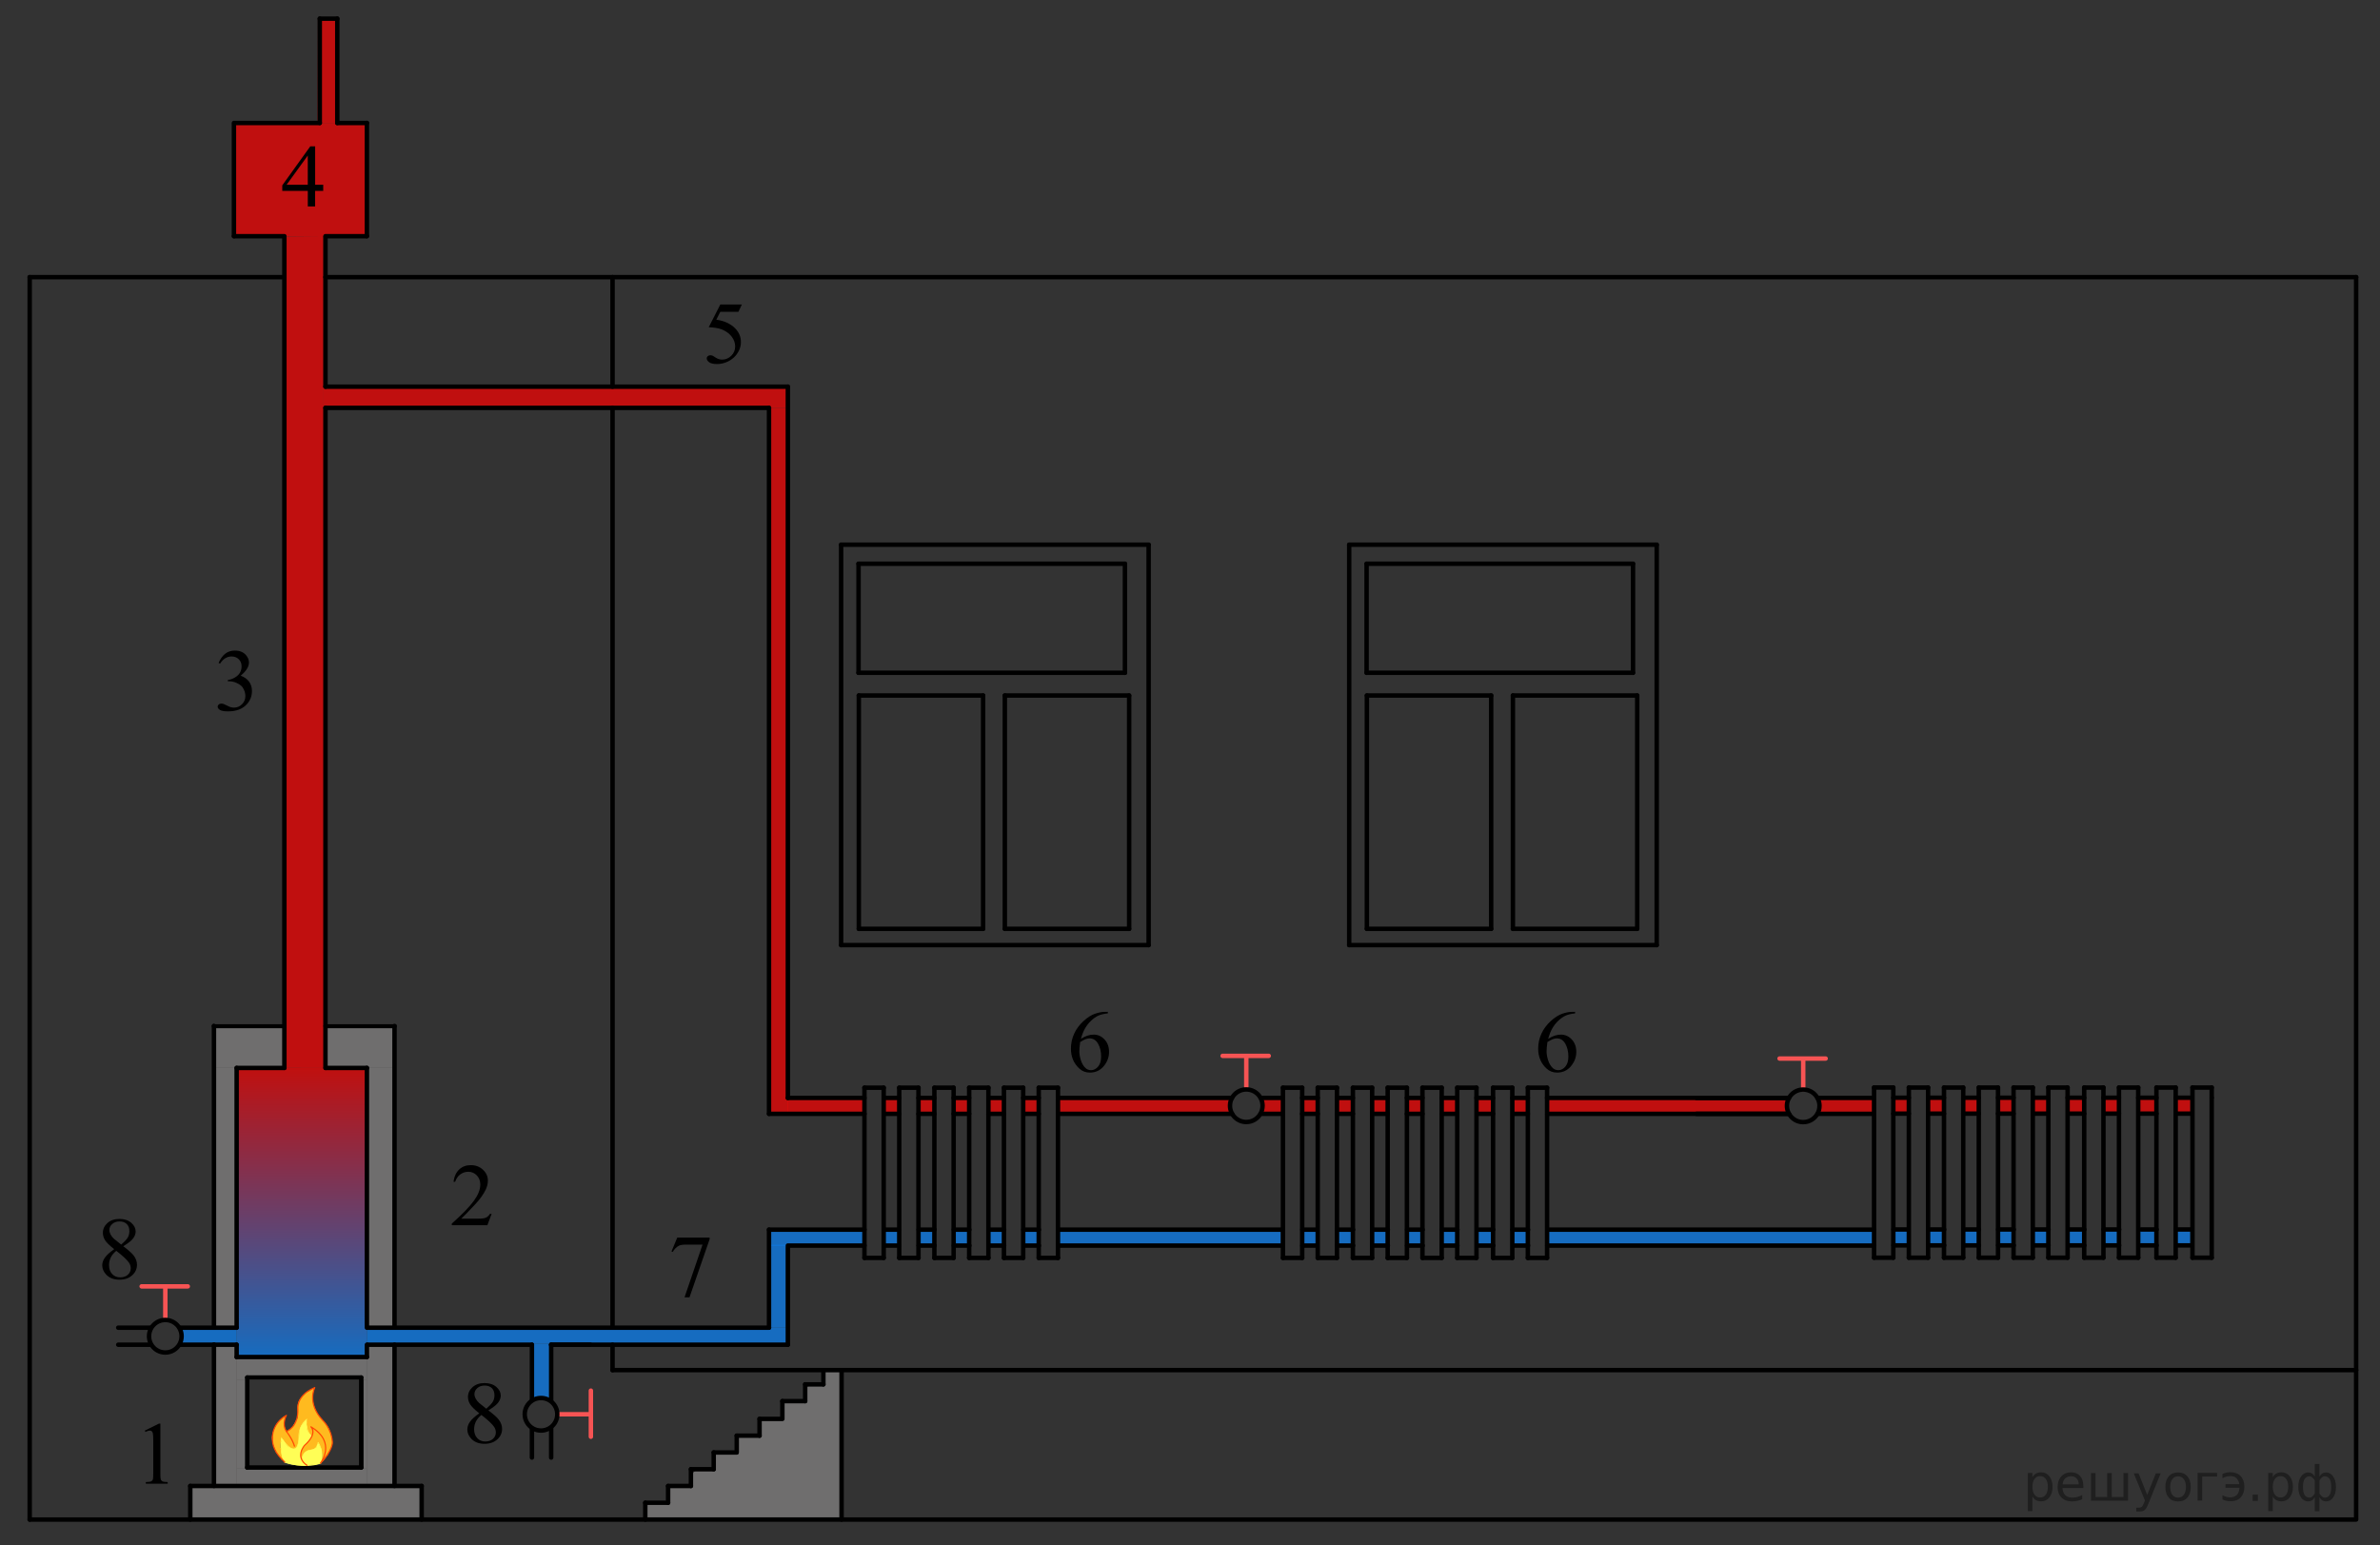 <?xml version="1.0" encoding="utf-8"?>
<!-- Generator: Adobe Illustrator 16.0.0, SVG Export Plug-In . SVG Version: 6.00 Build 0)  -->
<!DOCTYPE svg PUBLIC "-//W3C//DTD SVG 1.1//EN" "http://www.w3.org/Graphics/SVG/1.1/DTD/svg11.dtd">
<svg version="1.1" id="Слой_1" xmlns="http://www.w3.org/2000/svg" xmlns:xlink="http://www.w3.org/1999/xlink" x="0px" y="0px"
	 width="402px" height="261px" viewBox="55.509 -49.174 402 261" enable-background="new 55.509 -49.174 402 261"
	 xml:space="preserve">
<rect x="55.509" y="-49.174" width="402" height="261" fill="#333333" stroke="none"/>
<rect x="422.849" y="158.506" opacity="0.7" fill="#0A85FC" enable-background="new    " width="2.625" height="2.688"/>
<rect x="416.942" y="158.506" opacity="0.7" fill="#0A85FC" enable-background="new    " width="2.625" height="2.688"/>
<rect x="422.849" y="136.309" opacity="0.7" fill="#FD0100" enable-background="new    " width="2.625" height="2.688"/>
<rect x="416.942" y="136.309" opacity="0.7" fill="#FD0100" enable-background="new    " width="2.625" height="2.688"/>
<line fill="none" stroke="#000000" stroke-width="0.75" stroke-linecap="round" stroke-linejoin="round" stroke-miterlimit="10" x1="419.747" y1="138.943" x2="417.121" y2="138.943"/>
<line fill="none" stroke="#000000" stroke-width="0.75" stroke-linecap="round" stroke-linejoin="round" stroke-miterlimit="10" x1="425.621" y1="138.943" x2="423.122" y2="138.943"/>
<line fill="none" stroke="#000000" stroke-width="0.75" stroke-linecap="round" stroke-linejoin="round" stroke-miterlimit="10" x1="419.747" y1="136.255" x2="417.121" y2="136.255"/>
<line fill="none" stroke="#000000" stroke-width="0.75" stroke-linecap="round" stroke-linejoin="round" stroke-miterlimit="10" x1="425.622" y1="136.255" x2="422.996" y2="136.255"/>
<g>
	
		<line fill="none" stroke="#000000" stroke-width="0.75" stroke-linecap="round" stroke-linejoin="round" stroke-miterlimit="10" x1="419.746" y1="163.277" x2="419.746" y2="134.531"/>
	
		<line fill="none" stroke="#000000" stroke-width="0.75" stroke-linecap="round" stroke-linejoin="round" stroke-miterlimit="10" x1="422.996" y1="163.277" x2="422.996" y2="134.531"/>
	
		<line fill="none" stroke="#000000" stroke-width="0.75" stroke-linecap="round" stroke-linejoin="round" stroke-miterlimit="10" x1="422.996" y1="134.53" x2="419.746" y2="134.53"/>
	
		<line fill="none" stroke="#000000" stroke-width="0.75" stroke-linecap="round" stroke-linejoin="round" stroke-miterlimit="10" x1="422.996" y1="163.277" x2="419.746" y2="163.277"/>
</g>
<g>
	
		<line fill="none" stroke="#000000" stroke-width="0.75" stroke-linecap="round" stroke-linejoin="round" stroke-miterlimit="10" x1="425.833" y1="163.277" x2="425.833" y2="134.531"/>
	
		<line fill="none" stroke="#000000" stroke-width="0.75" stroke-linecap="round" stroke-linejoin="round" stroke-miterlimit="10" x1="429.083" y1="136.255" x2="429.083" y2="134.531"/>
	
		<line fill="none" stroke="#000000" stroke-width="0.75" stroke-linecap="round" stroke-linejoin="round" stroke-miterlimit="10" x1="429.083" y1="163.277" x2="429.083" y2="136.255"/>
	
		<line fill="none" stroke="#000000" stroke-width="0.75" stroke-linecap="round" stroke-linejoin="round" stroke-miterlimit="10" x1="429.083" y1="134.53" x2="425.833" y2="134.53"/>
	
		<line fill="none" stroke="#000000" stroke-width="0.75" stroke-linecap="round" stroke-linejoin="round" stroke-miterlimit="10" x1="429.083" y1="163.277" x2="425.833" y2="163.277"/>
</g>
<line fill="none" stroke="#000000" stroke-width="0.75" stroke-linecap="round" stroke-linejoin="round" stroke-miterlimit="10" x1="419.777" y1="161.193" x2="417.151" y2="161.193"/>
<line fill="none" stroke="#000000" stroke-width="0.75" stroke-linecap="round" stroke-linejoin="round" stroke-miterlimit="10" x1="425.651" y1="161.193" x2="423.152" y2="161.193"/>
<line fill="none" stroke="#000000" stroke-width="0.75" stroke-linecap="round" stroke-linejoin="round" stroke-miterlimit="10" x1="419.777" y1="158.506" x2="417.151" y2="158.506"/>
<line fill="none" stroke="#000000" stroke-width="0.75" stroke-linecap="round" stroke-linejoin="round" stroke-miterlimit="10" x1="425.652" y1="158.506" x2="423.026" y2="158.506"/>
<path opacity="0.5" fill="#ADAAAA" enable-background="new    " d="M194.232,181.97c-0.007,0.153-0.009,0.294,0.004,0.361
	c0.001,0.006-0.001,0.011,0.001,0.017c0.301,0.284,0.454,0.723,0.211,1.191c-0.008,0.014-0.021,0.031-0.031,0.046
	c0.034,0.524-0.277,1.074-0.955,1.074c-0.165,0-0.309-0.034-0.432-0.091c-0.729,0.387-1.467,0.646-1.475,0.35
	c0.013,0.487-0.009,1.081-0.208,1.573c0.05,0.532-0.259,1.104-0.95,1.104c-0.195,0-0.354-0.057-0.488-0.137
	c-0.975,0.17-2.395,0.313-2.387,0.574c0.008,0.254,0.017,0.501,0.005,0.737c0.435,0.576,0.188,1.638-0.755,1.638
	c-0.1,0-0.178-0.031-0.262-0.054c-0.549,0.211-1.217,0.153-1.769,0.16c-0.774,0.01-0.886,0.715-0.979,1.342
	c0.354,0.59,0.096,1.552-0.803,1.552c-0.061,0-0.104-0.023-0.154-0.031c-0.465,0.269-1.875,0.168-2.471,0.138
	c-0.287-0.017-0.483,0.055-0.63,0.172c0.157,0.475,0.189,0.975,0.19,1.474c0.001,0.596-0.428,0.903-0.887,0.948
	c-0.221,0.354-0.639,0.539-1.504,0.328c-0.259-0.063-0.425-0.205-0.54-0.373c-0.065,0.011-0.12,0.035-0.194,0.032
	c-0.274-0.02-0.551,0-0.824,0.038c0.013,0.026,0.027,0.042,0.038,0.071c0.222,0.587,0.437,1.487,0.087,2.083
	c-0.357,0.613-1.302,0.771-1.939,0.729c-1.318-0.082-1.633,0.662-1.995,1.459c0.183,0.375,0.166,0.814-0.157,1.14
	c-0.233,0.233-0.601,0.317-0.93,0.253c-0.591,0.29-1.37,0.242-1.967,0.148c-1.461-0.229-0.264,0.683-0.726,1.584
	c-0.021,0.043-0.054,0.072-0.077,0.112c0.063,0.54-0.243,1.131-0.945,1.131c-0.191,0-0.345-0.053-0.479-0.128
	c-0.785,0.207-1.715,0.182-2.583,0.161v0.136c0.104,0.104,0.189,0.227,0.214,0.379c0.122,0.771,0.166,1.527,0.019,2.268h33.154
	v-25.69L194.232,181.97L194.232,181.97z"/>
<polygon opacity="0.7" fill="#FD0100" enable-background="new    " points="112.503,-28.4 109.146,-28.401 109.209,-46.025 
	112.479,-46.025 "/>
<rect x="87.648" y="201.874" opacity="0.5" fill="#ADAAAA" enable-background="new    " width="39.083" height="5.63"/>
<rect x="116.938" y="183.886" opacity="0.5" fill="#ADAAAA" enable-background="new    " width="0.544" height="15.003"/>
<rect x="95.48" y="183.886" opacity="0.5" fill="#ADAAAA" enable-background="new    " width="1.792" height="15.003"/>
<rect x="95.48" y="180.055" opacity="0.5" fill="#ADAAAA" enable-background="new    " width="22.001" height="3.831"/>
<rect x="95.48" y="198.889" opacity="0.5" fill="#ADAAAA" enable-background="new    " width="22.001" height="2.985"/>
<rect x="91.648" y="131.223" opacity="0.5" fill="#ADAAAA" enable-background="new    " width="3.832" height="43.872"/>
<rect x="91.648" y="177.93" opacity="0.5" fill="#ADAAAA" enable-background="new    " width="3.832" height="23.944"/>
<rect x="117.482" y="177.886" opacity="0.5" fill="#ADAAAA" enable-background="new    " width="4.665" height="23.945"/>
<rect x="117.482" y="131.223" opacity="0.5" fill="#ADAAAA" enable-background="new    " width="4.665" height="43.872"/>
<rect x="110.382" y="123.711" opacity="0.5" fill="#ADAAAA" enable-background="new    " width="11.894" height="7.504"/>
<rect x="91.648" y="123.711" opacity="0.5" fill="#ADAAAA" enable-background="new    " width="11.896" height="7.504"/>
<rect x="86.292" y="175.198" opacity="0.7" fill="#0A85FC" enable-background="new    " width="9.188" height="2.688"/>
<rect x="145.636" y="177.783" opacity="0.7" fill="#0A85FC" enable-background="new    " width="2.688" height="9.188"/>
<rect x="185.282" y="161.117" opacity="0.7" fill="#0A85FC" enable-background="new    " width="3.302" height="13.978"/>
<rect x="117.482" y="175.098" opacity="0.7" fill="#0A85FC" enable-background="new    " width="71.104" height="2.688"/>
<rect x="185.399" y="158.534" opacity="0.7" fill="#0A85FC" enable-background="new    " width="16.123" height="2.688"/>
<rect x="316.823" y="158.534" opacity="0.7" fill="#0A85FC" enable-background="new    " width="55.165" height="2.688"/>
<rect x="234.209" y="158.534" opacity="0.7" fill="#0A85FC" enable-background="new    " width="37.646" height="2.688"/>
<rect x="410.647" y="158.506" opacity="0.7" fill="#0A85FC" enable-background="new    " width="2.625" height="2.688"/>
<rect x="404.74" y="158.506" opacity="0.7" fill="#0A85FC" enable-background="new    " width="2.625" height="2.688"/>
<rect x="381.24" y="158.453" opacity="0.7" fill="#0A85FC" enable-background="new    " width="2.625" height="2.688"/>
<rect x="387.147" y="158.453" opacity="0.7" fill="#0A85FC" enable-background="new    " width="2.625" height="2.688"/>
<rect x="393.023" y="158.35" opacity="0.7" fill="#0A85FC" enable-background="new    " width="2.625" height="2.688"/>
<rect x="398.897" y="158.453" opacity="0.7" fill="#0A85FC" enable-background="new    " width="2.625" height="2.688"/>
<rect x="375.334" y="158.453" opacity="0.7" fill="#0A85FC" enable-background="new    " width="2.625" height="2.688"/>
<rect x="310.877" y="158.482" opacity="0.7" fill="#0A85FC" enable-background="new    " width="2.625" height="2.688"/>
<rect x="304.971" y="158.482" opacity="0.7" fill="#0A85FC" enable-background="new    " width="2.625" height="2.688"/>
<rect x="281.292" y="158.534" opacity="0.7" fill="#0A85FC" enable-background="new    " width="2.625" height="2.688"/>
<rect x="287.198" y="158.534" opacity="0.7" fill="#0A85FC" enable-background="new    " width="2.625" height="2.688"/>
<rect x="293.074" y="158.43" opacity="0.7" fill="#0A85FC" enable-background="new    " width="2.625" height="2.688"/>
<rect x="298.948" y="158.534" opacity="0.7" fill="#0A85FC" enable-background="new    " width="2.625" height="2.688"/>
<rect x="275.386" y="158.534" opacity="0.7" fill="#0A85FC" enable-background="new    " width="2.625" height="2.688"/>
<rect x="210.71" y="158.534" opacity="0.7" fill="#0A85FC" enable-background="new    " width="2.625" height="2.688"/>
<rect x="216.616" y="158.534" opacity="0.7" fill="#0A85FC" enable-background="new    " width="2.625" height="2.688"/>
<rect x="222.492" y="158.43" opacity="0.7" fill="#0A85FC" enable-background="new    " width="2.625" height="2.688"/>
<rect x="228.366" y="158.534" opacity="0.7" fill="#0A85FC" enable-background="new    " width="2.625" height="2.688"/>
<rect x="204.804" y="158.534" opacity="0.7" fill="#0A85FC" enable-background="new    " width="2.625" height="2.688"/>
<rect x="362.836" y="136.337" opacity="0.7" fill="#FD0100" enable-background="new    " width="9.217" height="2.688"/>
<rect x="316.823" y="136.389" opacity="0.7" fill="#FD0100" enable-background="new    " width="40.513" height="2.688"/>
<rect x="268.766" y="136.389" opacity="0.7" fill="#FD0100" enable-background="new    " width="3.194" height="2.688"/>
<rect x="234.272" y="136.284" opacity="0.7" fill="#FD0100" enable-background="new    " width="28.994" height="2.688"/>
<rect x="410.647" y="136.309" opacity="0.7" fill="#FD0100" enable-background="new    " width="2.625" height="2.688"/>
<rect x="404.74" y="136.309" opacity="0.7" fill="#FD0100" enable-background="new    " width="2.625" height="2.688"/>
<rect x="381.24" y="136.255" opacity="0.7" fill="#FD0100" enable-background="new    " width="2.625" height="2.688"/>
<rect x="387.147" y="136.255" opacity="0.7" fill="#FD0100" enable-background="new    " width="2.625" height="2.688"/>
<rect x="393.023" y="136.15" opacity="0.7" fill="#FD0100" enable-background="new    " width="2.625" height="2.688"/>
<rect x="398.897" y="136.255" opacity="0.7" fill="#FD0100" enable-background="new    " width="2.625" height="2.688"/>
<rect x="375.334" y="136.255" opacity="0.7" fill="#FD0100" enable-background="new    " width="2.625" height="2.688"/>
<rect x="310.982" y="136.337" opacity="0.7" fill="#FD0100" enable-background="new    " width="2.625" height="2.688"/>
<rect x="305.075" y="136.337" opacity="0.7" fill="#FD0100" enable-background="new    " width="2.623" height="2.688"/>
<rect x="281.397" y="136.389" opacity="0.7" fill="#FD0100" enable-background="new    " width="2.625" height="2.688"/>
<rect x="287.303" y="136.389" opacity="0.7" fill="#FD0100" enable-background="new    " width="2.625" height="2.688"/>
<rect x="293.179" y="136.284" opacity="0.7" fill="#FD0100" enable-background="new    " width="2.625" height="2.688"/>
<rect x="299.053" y="136.389" opacity="0.7" fill="#FD0100" enable-background="new    " width="2.625" height="2.688"/>
<rect x="275.49" y="136.389" opacity="0.7" fill="#FD0100" enable-background="new    " width="2.625" height="2.688"/>
<rect x="210.678" y="136.284" opacity="0.7" fill="#FD0100" enable-background="new    " width="2.625" height="2.688"/>
<rect x="216.584" y="136.284" opacity="0.7" fill="#FD0100" enable-background="new    " width="2.625" height="2.688"/>
<rect x="222.46" y="136.18" opacity="0.7" fill="#FD0100" enable-background="new    " width="2.625" height="2.688"/>
<rect x="228.334" y="136.284" opacity="0.7" fill="#FD0100" enable-background="new    " width="2.625" height="2.688"/>
<rect x="204.772" y="136.284" opacity="0.7" fill="#FD0100" enable-background="new    " width="2.625" height="2.688"/>
<rect x="188.583" y="136.284" opacity="0.7" fill="#FD0100" enable-background="new    " width="12.938" height="2.688"/>
<rect x="185.399" y="19.722" opacity="0.7" fill="#FD0100" enable-background="new    " width="3.246" height="119.25"/>
<rect x="110.17" y="15.909" opacity="0.7" fill="#FD0100" enable-background="new    " width="78.414" height="3.813"/>
<linearGradient id="SVGID_1_" gradientUnits="userSpaceOnUse" x1="1956.389" y1="925.848" x2="2005.229" y2="925.848" gradientTransform="matrix(4.489659e-011 -1 1 4.489659e-011 -819.368 2136.444)">
	<stop  offset="0" style="stop-color:#0A85FC"/>
	<stop  offset="1" style="stop-color:#FD0100"/>
</linearGradient>
<rect x="95.48" y="131.215" opacity="0.7" fill="url(#SVGID_1_)" enable-background="new    " width="22.001" height="48.84"/>
<polygon opacity="0.7" fill="#FD0100" enable-background="new    " points="110.209,131.22 103.541,131.215 103.667,-9.172 
	110.161,-9.172 "/>
<polygon opacity="0.7" fill="#FD0100" enable-background="new    " points="117.647,-9.075 95.022,-9.278 95.022,-28.403 
	117.481,-28.403 "/>
<line fill="none" stroke="#000000" stroke-width="0.75" stroke-linecap="round" stroke-linejoin="round" stroke-miterlimit="10" x1="453.48" y1="-2.361" x2="453.48" y2="207.307"/>
<line fill="none" stroke="#000000" stroke-width="0.75" stroke-linecap="round" stroke-linejoin="round" stroke-miterlimit="10" x1="110.48" y1="-2.361" x2="453.48" y2="-2.361"/>
<line fill="none" stroke="#000000" stroke-width="0.75" stroke-linecap="round" stroke-linejoin="round" stroke-miterlimit="10" x1="60.522" y1="-2.361" x2="103.541" y2="-2.361"/>
<line fill="none" stroke="#000000" stroke-width="0.75" stroke-linecap="round" stroke-linejoin="round" stroke-miterlimit="10" x1="60.522" y1="207.503" x2="60.522" y2="-2.36"/>
<line fill="none" stroke="#000000" stroke-width="0.75" stroke-linecap="round" stroke-linejoin="round" stroke-miterlimit="10" x1="60.522" y1="207.503" x2="453.48" y2="207.503"/>
<line fill="none" stroke="#000000" stroke-width="0.75" stroke-linecap="round" stroke-linejoin="round" stroke-miterlimit="10" x1="164.501" y1="204.67" x2="164.501" y2="207.503"/>
<line fill="none" stroke="#000000" stroke-width="0.75" stroke-linecap="round" stroke-linejoin="round" stroke-miterlimit="10" x1="164.501" y1="204.67" x2="168.356" y2="204.67"/>
<line fill="none" stroke="#000000" stroke-width="0.75" stroke-linecap="round" stroke-linejoin="round" stroke-miterlimit="10" x1="168.356" y1="201.836" x2="168.356" y2="204.67"/>
<line fill="none" stroke="#000000" stroke-width="0.75" stroke-linecap="round" stroke-linejoin="round" stroke-miterlimit="10" x1="168.356" y1="201.836" x2="172.21" y2="201.836"/>
<line fill="none" stroke="#000000" stroke-width="0.75" stroke-linecap="round" stroke-linejoin="round" stroke-miterlimit="10" x1="172.21" y1="199.003" x2="172.21" y2="201.836"/>
<line fill="none" stroke="#000000" stroke-width="0.75" stroke-linecap="round" stroke-linejoin="round" stroke-miterlimit="10" x1="172.21" y1="199.003" x2="176.065" y2="199.003"/>
<line fill="none" stroke="#000000" stroke-width="0.75" stroke-linecap="round" stroke-linejoin="round" stroke-miterlimit="10" x1="176.06" y1="196.17" x2="176.06" y2="199.003"/>
<line fill="none" stroke="#000000" stroke-width="0.75" stroke-linecap="round" stroke-linejoin="round" stroke-miterlimit="10" x1="176.06" y1="196.17" x2="179.914" y2="196.17"/>
<line fill="none" stroke="#000000" stroke-width="0.75" stroke-linecap="round" stroke-linejoin="round" stroke-miterlimit="10" x1="179.948" y1="193.336" x2="179.948" y2="196.17"/>
<line fill="none" stroke="#000000" stroke-width="0.75" stroke-linecap="round" stroke-linejoin="round" stroke-miterlimit="10" x1="179.948" y1="193.336" x2="183.803" y2="193.336"/>
<line fill="none" stroke="#000000" stroke-width="0.75" stroke-linecap="round" stroke-linejoin="round" stroke-miterlimit="10" x1="183.803" y1="190.503" x2="183.803" y2="193.336"/>
<line fill="none" stroke="#000000" stroke-width="0.75" stroke-linecap="round" stroke-linejoin="round" stroke-miterlimit="10" x1="183.803" y1="190.503" x2="187.657" y2="190.503"/>
<line fill="none" stroke="#000000" stroke-width="0.75" stroke-linecap="round" stroke-linejoin="round" stroke-miterlimit="10" x1="187.657" y1="187.503" x2="187.657" y2="190.336"/>
<line fill="none" stroke="#000000" stroke-width="0.75" stroke-linecap="round" stroke-linejoin="round" stroke-miterlimit="10" x1="187.657" y1="187.503" x2="191.512" y2="187.503"/>
<line fill="none" stroke="#000000" stroke-width="0.75" stroke-linecap="round" stroke-linejoin="round" stroke-miterlimit="10" x1="191.512" y1="184.67" x2="191.512" y2="187.503"/>
<line fill="none" stroke="#000000" stroke-width="0.75" stroke-linecap="round" stroke-linejoin="round" stroke-miterlimit="10" x1="191.512" y1="184.67" x2="194.584" y2="184.67"/>
<line fill="none" stroke="#000000" stroke-width="0.75" stroke-linecap="round" stroke-linejoin="round" stroke-miterlimit="10" x1="194.584" y1="182.534" x2="194.584" y2="184.67"/>
<line fill="none" stroke="#000000" stroke-width="0.75" stroke-linecap="round" stroke-linejoin="round" stroke-miterlimit="10" x1="158.972" y1="182.264" x2="453.48" y2="182.264"/>
<line fill="none" stroke="#000000" stroke-width="0.75" stroke-linecap="round" stroke-linejoin="round" stroke-miterlimit="10" x1="158.972" y1="16.139" x2="158.972" y2="-2.36"/>
<line fill="none" stroke="#000000" stroke-width="0.75" stroke-linecap="round" stroke-linejoin="round" stroke-miterlimit="10" x1="158.972" y1="175.095" x2="158.972" y2="19.722"/>
<line fill="none" stroke="#000000" stroke-width="0.75" stroke-linecap="round" stroke-linejoin="round" stroke-miterlimit="10" x1="158.972" y1="182.266" x2="158.972" y2="177.973"/>
<line fill="none" stroke="#000000" stroke-width="0.75" stroke-linecap="round" stroke-linejoin="round" stroke-miterlimit="10" x1="112.48" y1="-28.403" x2="112.48" y2="-46.025"/>
<line fill="none" stroke="#000000" stroke-width="0.75" stroke-linecap="round" stroke-linejoin="round" stroke-miterlimit="10" x1="117.481" y1="-9.278" x2="117.481" y2="-28.403"/>
<line fill="none" stroke="#000000" stroke-width="0.75" stroke-linecap="round" stroke-linejoin="round" stroke-miterlimit="10" x1="117.481" y1="-28.403" x2="112.48" y2="-28.403"/>
<line fill="none" stroke="#000000" stroke-width="0.75" stroke-linecap="round" stroke-linejoin="round" stroke-miterlimit="10" x1="112.48" y1="-46.025" x2="109.522" y2="-46.025"/>
<line fill="none" stroke="#000000" stroke-width="0.75" stroke-linecap="round" stroke-linejoin="round" stroke-miterlimit="10" x1="109.522" y1="-28.403" x2="109.522" y2="-46.025"/>
<line fill="none" stroke="#000000" stroke-width="0.75" stroke-linecap="round" stroke-linejoin="round" stroke-miterlimit="10" x1="109.522" y1="-28.403" x2="95.022" y2="-28.403"/>
<line fill="none" stroke="#000000" stroke-width="0.75" stroke-linecap="round" stroke-linejoin="round" stroke-miterlimit="10" x1="95.022" y1="-9.278" x2="95.022" y2="-28.153"/>
<line fill="none" stroke="#000000" stroke-width="0.75" stroke-linecap="round" stroke-linejoin="round" stroke-miterlimit="10" x1="103.543" y1="-9.278" x2="95.022" y2="-9.278"/>
<line fill="none" stroke="#000000" stroke-width="0.75" stroke-linecap="round" stroke-linejoin="round" stroke-miterlimit="10" x1="117.481" y1="-9.278" x2="110.481" y2="-9.278"/>
<line fill="none" stroke="#000000" stroke-width="0.75" stroke-linecap="round" stroke-linejoin="round" stroke-miterlimit="10" x1="110.48" y1="16.139" x2="110.48" y2="-9.07"/>
<line fill="none" stroke="#000000" stroke-width="0.75" stroke-linecap="round" stroke-linejoin="round" stroke-miterlimit="10" x1="110.48" y1="131.22" x2="110.48" y2="19.722"/>
<line fill="none" stroke="#000000" stroke-width="0.75" stroke-linecap="round" stroke-linejoin="round" stroke-miterlimit="10" x1="188.584" y1="16.139" x2="110.481" y2="16.139"/>
<line fill="none" stroke="#000000" stroke-width="0.75" stroke-linecap="round" stroke-linejoin="round" stroke-miterlimit="10" x1="185.399" y1="19.722" x2="110.481" y2="19.722"/>
<line fill="none" stroke="#000000" stroke-width="0.75" stroke-linecap="round" stroke-linejoin="round" stroke-miterlimit="10" x1="188.583" y1="136.284" x2="188.583" y2="16.139"/>
<line fill="none" stroke="#000000" stroke-width="0.75" stroke-linecap="round" stroke-linejoin="round" stroke-miterlimit="10" x1="188.583" y1="177.971" x2="188.583" y2="161.557"/>
<line fill="none" stroke="#000000" stroke-width="0.75" stroke-linecap="round" stroke-linejoin="round" stroke-miterlimit="10" x1="185.399" y1="138.973" x2="185.399" y2="19.722"/>
<line fill="none" stroke="#000000" stroke-width="0.75" stroke-linecap="round" stroke-linejoin="round" stroke-miterlimit="10" x1="185.399" y1="175.096" x2="185.399" y2="158.535"/>
<line fill="none" stroke="#000000" stroke-width="0.75" stroke-linecap="round" stroke-linejoin="round" stroke-miterlimit="10" x1="103.541" y1="131.215" x2="103.541" y2="-9.075"/>
<line fill="none" stroke="#000000" stroke-width="0.75" stroke-linecap="round" stroke-linejoin="round" stroke-miterlimit="10" x1="110.511" y1="131.22" x2="117.481" y2="131.22"/>
<line fill="none" stroke="#000000" stroke-width="0.75" stroke-linecap="round" stroke-linejoin="round" stroke-miterlimit="10" x1="95.48" y1="131.22" x2="103.541" y2="131.22"/>
<line fill="none" stroke="#000000" stroke-width="0.75" stroke-linecap="round" stroke-linejoin="round" stroke-miterlimit="10" x1="110.511" y1="124.139" x2="122.147" y2="124.139"/>
<line fill="none" stroke="#000000" stroke-width="0.75" stroke-linecap="round" stroke-linejoin="round" stroke-miterlimit="10" x1="91.647" y1="124.139" x2="103.541" y2="124.139"/>
<line fill="none" stroke="#000000" stroke-width="0.75" stroke-linecap="round" stroke-linejoin="round" stroke-miterlimit="10" x1="91.648" y1="175.095" x2="91.648" y2="124.135"/>
<line fill="none" stroke="#000000" stroke-width="0.75" stroke-linecap="round" stroke-linejoin="round" stroke-miterlimit="10" x1="91.648" y1="201.832" x2="91.648" y2="177.971"/>
<line fill="none" stroke="#000000" stroke-width="0.75" stroke-linecap="round" stroke-linejoin="round" stroke-miterlimit="10" x1="122.147" y1="175.095" x2="122.147" y2="124.135"/>
<line fill="none" stroke="#000000" stroke-width="0.75" stroke-linecap="round" stroke-linejoin="round" stroke-miterlimit="10" x1="122.147" y1="201.832" x2="122.147" y2="177.971"/>
<line fill="none" stroke="#000000" stroke-width="0.75" stroke-linecap="round" stroke-linejoin="round" stroke-miterlimit="10" x1="87.648" y1="201.831" x2="126.731" y2="201.831"/>
<line fill="none" stroke="#000000" stroke-width="0.75" stroke-linecap="round" stroke-linejoin="round" stroke-miterlimit="10" x1="126.731" y1="207.504" x2="126.731" y2="201.832"/>
<line fill="none" stroke="#000000" stroke-width="0.75" stroke-linecap="round" stroke-linejoin="round" stroke-miterlimit="10" x1="87.648" y1="207.503" x2="87.648" y2="201.831"/>
<line fill="none" stroke="#000000" stroke-width="0.75" stroke-linecap="round" stroke-linejoin="round" stroke-miterlimit="10" x1="95.48" y1="175.098" x2="95.48" y2="131.22"/>
<line fill="none" stroke="#000000" stroke-width="0.75" stroke-linecap="round" stroke-linejoin="round" stroke-miterlimit="10" x1="117.481" y1="175.098" x2="117.481" y2="131.22"/>
<line fill="none" stroke="#000000" stroke-width="0.75" stroke-linecap="round" stroke-linejoin="round" stroke-miterlimit="10" x1="95.48" y1="180.055" x2="117.481" y2="180.055"/>
<line fill="none" stroke="#000000" stroke-width="0.75" stroke-linecap="round" stroke-linejoin="round" stroke-miterlimit="10" x1="95.48" y1="180.055" x2="95.48" y2="177.971"/>
<line fill="none" stroke="#000000" stroke-width="0.75" stroke-linecap="round" stroke-linejoin="round" stroke-miterlimit="10" x1="117.481" y1="180.055" x2="117.481" y2="177.971"/>
<line fill="none" stroke="#000000" stroke-width="0.75" stroke-linecap="round" stroke-linejoin="round" stroke-miterlimit="10" x1="117.626" y1="175.095" x2="185.399" y2="175.095"/>
<line fill="none" stroke="#000000" stroke-width="0.75" stroke-linecap="round" stroke-linejoin="round" stroke-miterlimit="10" x1="85.885" y1="175.095" x2="95.48" y2="175.095"/>
<line fill="none" stroke="#000000" stroke-width="0.75" stroke-linecap="round" stroke-linejoin="round" stroke-miterlimit="10" x1="75.48" y1="175.095" x2="80.98" y2="175.095"/>
<line fill="none" stroke="#000000" stroke-width="0.75" stroke-linecap="round" stroke-linejoin="round" stroke-miterlimit="10" x1="148.606" y1="177.971" x2="188.583" y2="177.971"/>
<line fill="none" stroke="#000000" stroke-width="0.75" stroke-linecap="round" stroke-linejoin="round" stroke-miterlimit="10" x1="148.606" y1="177.971" x2="155.217" y2="177.971"/>
<line fill="none" stroke="#000000" stroke-width="0.75" stroke-linecap="round" stroke-linejoin="round" stroke-miterlimit="10" x1="117.626" y1="177.971" x2="145.355" y2="177.971"/>
<line fill="none" stroke="#000000" stroke-width="0.75" stroke-linecap="round" stroke-linejoin="round" stroke-miterlimit="10" x1="91.648" y1="177.971" x2="95.48" y2="177.971"/>
<line fill="none" stroke="#000000" stroke-width="0.75" stroke-linecap="round" stroke-linejoin="round" stroke-miterlimit="10" x1="85.961" y1="177.971" x2="91.648" y2="177.971"/>
<line fill="none" stroke="#000000" stroke-width="0.75" stroke-linecap="round" stroke-linejoin="round" stroke-miterlimit="10" x1="75.48" y1="177.971" x2="80.973" y2="177.971"/>
<line fill="none" stroke="#000000" stroke-width="0.75" stroke-linecap="round" stroke-linejoin="round" stroke-miterlimit="10" x1="201.522" y1="161.223" x2="188.583" y2="161.223"/>
<line fill="none" stroke="#000000" stroke-width="0.75" stroke-linecap="round" stroke-linejoin="round" stroke-miterlimit="10" x1="272.21" y1="161.223" x2="234.272" y2="161.223"/>
<line fill="none" stroke="#000000" stroke-width="0.75" stroke-linecap="round" stroke-linejoin="round" stroke-miterlimit="10" x1="371.99" y1="161.223" x2="316.846" y2="161.223"/>
<line fill="none" stroke="#000000" stroke-width="0.75" stroke-linecap="round" stroke-linejoin="round" stroke-miterlimit="10" x1="201.522" y1="158.534" x2="185.399" y2="158.534"/>
<line fill="none" stroke="#000000" stroke-width="0.75" stroke-linecap="round" stroke-linejoin="round" stroke-miterlimit="10" x1="272.209" y1="158.534" x2="234.272" y2="158.534"/>
<line fill="none" stroke="#000000" stroke-width="0.75" stroke-linecap="round" stroke-linejoin="round" stroke-miterlimit="10" x1="371.99" y1="158.534" x2="317.067" y2="158.534"/>
<line fill="none" stroke="#000000" stroke-width="0.75" stroke-linecap="round" stroke-linejoin="round" stroke-miterlimit="10" x1="201.522" y1="138.973" x2="185.4" y2="138.973"/>
<line fill="none" stroke="#000000" stroke-width="0.75" stroke-linecap="round" stroke-linejoin="round" stroke-miterlimit="10" x1="207.397" y1="138.973" x2="204.772" y2="138.973"/>
<line fill="none" stroke="#000000" stroke-width="0.75" stroke-linecap="round" stroke-linejoin="round" stroke-miterlimit="10" x1="213.334" y1="138.973" x2="210.647" y2="138.973"/>
<line fill="none" stroke="#000000" stroke-width="0.75" stroke-linecap="round" stroke-linejoin="round" stroke-miterlimit="10" x1="219.21" y1="138.973" x2="216.584" y2="138.973"/>
<line fill="none" stroke="#000000" stroke-width="0.75" stroke-linecap="round" stroke-linejoin="round" stroke-miterlimit="10" x1="225.085" y1="138.973" x2="222.459" y2="138.973"/>
<line fill="none" stroke="#000000" stroke-width="0.75" stroke-linecap="round" stroke-linejoin="round" stroke-miterlimit="10" x1="230.959" y1="138.973" x2="228.46" y2="138.973"/>
<line fill="none" stroke="#000000" stroke-width="0.75" stroke-linecap="round" stroke-linejoin="round" stroke-miterlimit="10" x1="263.63" y1="138.973" x2="234.209" y2="138.973"/>
<line fill="none" stroke="#000000" stroke-width="0.75" stroke-linecap="round" stroke-linejoin="round" stroke-miterlimit="10" x1="271.959" y1="138.973" x2="268.434" y2="138.973"/>
<line fill="none" stroke="#000000" stroke-width="0.75" stroke-linecap="round" stroke-linejoin="round" stroke-miterlimit="10" x1="357.534" y1="138.973" x2="316.846" y2="138.973"/>
<line fill="none" stroke="#000000" stroke-width="0.75" stroke-linecap="round" stroke-linejoin="round" stroke-miterlimit="10" x1="357.693" y1="138.973" x2="342.059" y2="138.973"/>
<line fill="none" stroke="#000000" stroke-width="0.75" stroke-linecap="round" stroke-linejoin="round" stroke-miterlimit="10" x1="371.692" y1="138.973" x2="362.504" y2="138.973"/>
<line fill="none" stroke="#000000" stroke-width="0.75" stroke-linecap="round" stroke-linejoin="round" stroke-miterlimit="10" x1="201.522" y1="136.284" x2="188.583" y2="136.284"/>
<line fill="none" stroke="#000000" stroke-width="0.75" stroke-linecap="round" stroke-linejoin="round" stroke-miterlimit="10" x1="207.397" y1="136.284" x2="204.772" y2="136.284"/>
<line fill="none" stroke="#000000" stroke-width="0.75" stroke-linecap="round" stroke-linejoin="round" stroke-miterlimit="10" x1="213.334" y1="136.284" x2="210.647" y2="136.284"/>
<line fill="none" stroke="#000000" stroke-width="0.75" stroke-linecap="round" stroke-linejoin="round" stroke-miterlimit="10" x1="219.209" y1="136.284" x2="216.584" y2="136.284"/>
<line fill="none" stroke="#000000" stroke-width="0.75" stroke-linecap="round" stroke-linejoin="round" stroke-miterlimit="10" x1="225.085" y1="136.284" x2="222.459" y2="136.284"/>
<path fill="#FFFFFF" stroke="#000000" stroke-width="0.75" stroke-linecap="round" stroke-linejoin="round" stroke-miterlimit="10" d="
	M225.085,136.284"/>
<line fill="none" stroke="#000000" stroke-width="0.75" stroke-linecap="round" stroke-linejoin="round" stroke-miterlimit="10" x1="230.96" y1="136.284" x2="228.334" y2="136.284"/>
<path fill="#FFFFFF" stroke="#000000" stroke-width="0.75" stroke-linecap="round" stroke-linejoin="round" stroke-miterlimit="10" d="
	M230.96,136.284"/>
<line fill="none" stroke="#000000" stroke-width="0.75" stroke-linecap="round" stroke-linejoin="round" stroke-miterlimit="10" x1="263.604" y1="136.284" x2="234.209" y2="136.284"/>
<line fill="none" stroke="#000000" stroke-width="0.75" stroke-linecap="round" stroke-linejoin="round" stroke-miterlimit="10" x1="271.96" y1="136.284" x2="268.478" y2="136.284"/>
<line fill="none" stroke="#000000" stroke-width="0.75" stroke-linecap="round" stroke-linejoin="round" stroke-miterlimit="10" x1="357.534" y1="136.284" x2="316.846" y2="136.284"/>
<line fill="none" stroke="#000000" stroke-width="0.75" stroke-linecap="round" stroke-linejoin="round" stroke-miterlimit="10" x1="357.688" y1="136.284" x2="342.059" y2="136.284"/>
<line fill="none" stroke="#000000" stroke-width="0.75" stroke-linecap="round" stroke-linejoin="round" stroke-miterlimit="10" x1="371.692" y1="136.284" x2="362.488" y2="136.284"/>
<line fill="none" stroke="#000000" stroke-width="0.75" stroke-linecap="round" stroke-linejoin="round" stroke-miterlimit="10" x1="197.579" y1="110.472" x2="197.579" y2="42.839"/>
<line fill="none" stroke="#000000" stroke-width="0.75" stroke-linecap="round" stroke-linejoin="round" stroke-miterlimit="10" x1="200.521" y1="64.472" x2="200.521" y2="46.056"/>
<line fill="none" stroke="#000000" stroke-width="0.75" stroke-linecap="round" stroke-linejoin="round" stroke-miterlimit="10" x1="245.522" y1="64.472" x2="245.522" y2="46.056"/>
<line fill="none" stroke="#000000" stroke-width="0.75" stroke-linecap="round" stroke-linejoin="round" stroke-miterlimit="10" x1="249.522" y1="110.472" x2="249.522" y2="42.839"/>
<line fill="none" stroke="#000000" stroke-width="0.75" stroke-linecap="round" stroke-linejoin="round" stroke-miterlimit="10" x1="249.522" y1="42.839" x2="197.579" y2="42.839"/>
<line fill="none" stroke="#000000" stroke-width="0.75" stroke-linecap="round" stroke-linejoin="round" stroke-miterlimit="10" x1="245.522" y1="46.055" x2="200.521" y2="46.055"/>
<line fill="none" stroke="#000000" stroke-width="0.75" stroke-linecap="round" stroke-linejoin="round" stroke-miterlimit="10" x1="245.522" y1="64.472" x2="200.521" y2="64.472"/>
<line fill="none" stroke="#000000" stroke-width="0.75" stroke-linecap="round" stroke-linejoin="round" stroke-miterlimit="10" x1="249.522" y1="110.472" x2="197.579" y2="110.472"/>
<g>
	
		<line fill="none" stroke="#000000" stroke-width="0.75" stroke-linecap="round" stroke-linejoin="round" stroke-miterlimit="10" x1="200.568" y1="107.723" x2="200.568" y2="68.311"/>
	
		<line fill="none" stroke="#000000" stroke-width="0.75" stroke-linecap="round" stroke-linejoin="round" stroke-miterlimit="10" x1="221.564" y1="107.723" x2="221.564" y2="68.311"/>
	
		<line fill="none" stroke="#000000" stroke-width="0.75" stroke-linecap="round" stroke-linejoin="round" stroke-miterlimit="10" x1="221.564" y1="68.308" x2="200.568" y2="68.308"/>
	
		<line fill="none" stroke="#000000" stroke-width="0.75" stroke-linecap="round" stroke-linejoin="round" stroke-miterlimit="10" x1="221.564" y1="107.723" x2="200.568" y2="107.723"/>
</g>
<g>
	
		<line fill="none" stroke="#000000" stroke-width="0.75" stroke-linecap="round" stroke-linejoin="round" stroke-miterlimit="10" x1="225.234" y1="107.724" x2="225.234" y2="68.312"/>
	
		<line fill="none" stroke="#000000" stroke-width="0.75" stroke-linecap="round" stroke-linejoin="round" stroke-miterlimit="10" x1="246.23" y1="107.724" x2="246.23" y2="68.312"/>
	
		<line fill="none" stroke="#000000" stroke-width="0.75" stroke-linecap="round" stroke-linejoin="round" stroke-miterlimit="10" x1="246.23" y1="68.309" x2="225.234" y2="68.309"/>
	
		<line fill="none" stroke="#000000" stroke-width="0.75" stroke-linecap="round" stroke-linejoin="round" stroke-miterlimit="10" x1="246.23" y1="107.724" x2="225.234" y2="107.724"/>
</g>
<line fill="none" stroke="#000000" stroke-width="0.75" stroke-linecap="round" stroke-linejoin="round" stroke-miterlimit="10" x1="283.396" y1="110.472" x2="283.396" y2="42.839"/>
<line fill="none" stroke="#000000" stroke-width="0.75" stroke-linecap="round" stroke-linejoin="round" stroke-miterlimit="10" x1="286.337" y1="64.472" x2="286.337" y2="46.056"/>
<line fill="none" stroke="#000000" stroke-width="0.75" stroke-linecap="round" stroke-linejoin="round" stroke-miterlimit="10" x1="331.338" y1="64.472" x2="331.338" y2="46.056"/>
<line fill="none" stroke="#000000" stroke-width="0.75" stroke-linecap="round" stroke-linejoin="round" stroke-miterlimit="10" x1="335.338" y1="110.472" x2="335.338" y2="42.839"/>
<line fill="none" stroke="#000000" stroke-width="0.75" stroke-linecap="round" stroke-linejoin="round" stroke-miterlimit="10" x1="335.338" y1="42.839" x2="283.396" y2="42.839"/>
<line fill="none" stroke="#000000" stroke-width="0.75" stroke-linecap="round" stroke-linejoin="round" stroke-miterlimit="10" x1="331.338" y1="46.055" x2="286.337" y2="46.055"/>
<line fill="none" stroke="#000000" stroke-width="0.75" stroke-linecap="round" stroke-linejoin="round" stroke-miterlimit="10" x1="331.338" y1="64.472" x2="286.337" y2="64.472"/>
<line fill="none" stroke="#000000" stroke-width="0.75" stroke-linecap="round" stroke-linejoin="round" stroke-miterlimit="10" x1="335.338" y1="110.472" x2="283.396" y2="110.472"/>
<g>
	
		<line fill="none" stroke="#000000" stroke-width="0.75" stroke-linecap="round" stroke-linejoin="round" stroke-miterlimit="10" x1="286.384" y1="107.723" x2="286.384" y2="68.311"/>
	
		<line fill="none" stroke="#000000" stroke-width="0.75" stroke-linecap="round" stroke-linejoin="round" stroke-miterlimit="10" x1="307.38" y1="107.723" x2="307.38" y2="68.311"/>
	
		<line fill="none" stroke="#000000" stroke-width="0.75" stroke-linecap="round" stroke-linejoin="round" stroke-miterlimit="10" x1="307.38" y1="68.308" x2="286.384" y2="68.308"/>
	
		<line fill="none" stroke="#000000" stroke-width="0.75" stroke-linecap="round" stroke-linejoin="round" stroke-miterlimit="10" x1="307.38" y1="107.723" x2="286.384" y2="107.723"/>
</g>
<g>
	
		<line fill="none" stroke="#000000" stroke-width="0.75" stroke-linecap="round" stroke-linejoin="round" stroke-miterlimit="10" x1="311.05" y1="107.724" x2="311.05" y2="68.312"/>
	
		<line fill="none" stroke="#000000" stroke-width="0.75" stroke-linecap="round" stroke-linejoin="round" stroke-miterlimit="10" x1="332.046" y1="107.724" x2="332.046" y2="68.312"/>
	
		<line fill="none" stroke="#000000" stroke-width="0.75" stroke-linecap="round" stroke-linejoin="round" stroke-miterlimit="10" x1="332.046" y1="68.309" x2="311.05" y2="68.309"/>
	
		<line fill="none" stroke="#000000" stroke-width="0.75" stroke-linecap="round" stroke-linejoin="round" stroke-miterlimit="10" x1="332.046" y1="107.724" x2="311.05" y2="107.724"/>
</g>
<line fill="none" stroke="#000000" stroke-width="0.75" stroke-linecap="round" stroke-linejoin="round" stroke-miterlimit="10" x1="145.355" y1="187.309" x2="145.355" y2="177.973"/>
<line fill="none" stroke="#000000" stroke-width="0.75" stroke-linecap="round" stroke-linejoin="round" stroke-miterlimit="10" x1="145.355" y1="197.035" x2="145.355" y2="192.223"/>
<line fill="none" stroke="#000000" stroke-width="0.75" stroke-linecap="round" stroke-linejoin="round" stroke-miterlimit="10" x1="148.606" y1="187.402" x2="148.606" y2="177.971"/>
<line fill="none" stroke="#000000" stroke-width="0.75" stroke-linecap="round" stroke-linejoin="round" stroke-miterlimit="10" x1="148.606" y1="197.034" x2="148.606" y2="192.044"/>
<path fill="#FFFFFF" d="M149.913,188.805"/>
<line fill="none" stroke="#F75454" stroke-width="0.75" stroke-linecap="round" stroke-linejoin="round" stroke-miterlimit="10" x1="150.098" y1="189.723" x2="155.23" y2="189.723"/>
<line fill="none" stroke="#F75454" stroke-width="0.75" stroke-linecap="round" stroke-linejoin="round" stroke-miterlimit="10" x1="155.314" y1="193.516" x2="155.314" y2="185.725"/>
<path fill="none" stroke="#000000" stroke-width="0.75" stroke-miterlimit="10" d="M145.578,192.141
	c-0.857-0.467-1.438-1.375-1.438-2.418c0-1.52,1.231-2.75,2.75-2.75c1.52,0,2.749,1.23,2.749,2.75s-1.229,2.75-2.749,2.75
	C146.415,192.473,145.968,192.352,145.578,192.141"/>
<line fill="none" stroke="#F75454" stroke-width="0.75" stroke-linecap="round" stroke-linejoin="round" stroke-miterlimit="10" x1="83.433" y1="173.334" x2="83.433" y2="168.202"/>
<line fill="none" stroke="#F75454" stroke-width="0.75" stroke-linecap="round" stroke-linejoin="round" stroke-miterlimit="10" x1="87.226" y1="168.118" x2="79.435" y2="168.118"/>
<path fill="none" stroke="#000000" stroke-width="0.75" stroke-miterlimit="10" d="M85.851,177.854
	c-0.466,0.856-1.374,1.438-2.418,1.438c-1.519,0-2.75-1.229-2.75-2.75c0-1.519,1.231-2.749,2.75-2.749c1.521,0,2.75,1.23,2.75,2.749
	C86.183,177.018,86.063,177.464,85.851,177.854"/>
<line fill="none" stroke="#F75454" stroke-width="0.75" stroke-linecap="round" stroke-linejoin="round" stroke-miterlimit="10" x1="266.016" y1="134.396" x2="266.016" y2="129.264"/>
<line fill="none" stroke="#F75454" stroke-width="0.75" stroke-linecap="round" stroke-linejoin="round" stroke-miterlimit="10" x1="269.809" y1="129.18" x2="262.018" y2="129.18"/>
<path fill="none" stroke="#000000" stroke-width="0.75" stroke-miterlimit="10" d="M268.434,138.915
	c-0.466,0.856-1.374,1.438-2.418,1.438c-1.519,0-2.75-1.23-2.75-2.75s1.231-2.75,2.75-2.75c1.521,0,2.75,1.23,2.75,2.75
	C268.766,138.078,268.646,138.525,268.434,138.915"/>
<line fill="none" stroke="#F75454" stroke-width="0.75" stroke-linecap="round" stroke-linejoin="round" stroke-miterlimit="10" x1="360.086" y1="134.848" x2="360.086" y2="129.716"/>
<line fill="none" stroke="#F75454" stroke-width="0.75" stroke-linecap="round" stroke-linejoin="round" stroke-miterlimit="10" x1="363.879" y1="129.632" x2="356.088" y2="129.632"/>
<path fill="none" stroke="#000000" stroke-width="0.75" stroke-miterlimit="10" d="M362.504,138.934
	c-0.468,0.856-1.374,1.438-2.418,1.438c-1.521,0-2.75-1.229-2.75-2.75c0-1.519,1.229-2.749,2.75-2.749c1.519,0,2.75,1.23,2.75,2.749
	C362.836,138.098,362.716,138.544,362.504,138.934"/>
<g>
	
		<line fill="none" stroke="#000000" stroke-width="0.75" stroke-linecap="round" stroke-linejoin="round" stroke-miterlimit="10" x1="97.272" y1="198.72" x2="97.272" y2="183.516"/>
	
		<line fill="none" stroke="#000000" stroke-width="0.75" stroke-linecap="round" stroke-linejoin="round" stroke-miterlimit="10" x1="116.522" y1="198.72" x2="116.522" y2="183.516"/>
	
		<line fill="none" stroke="#000000" stroke-width="0.75" stroke-linecap="round" stroke-linejoin="round" stroke-miterlimit="10" x1="116.522" y1="183.514" x2="97.272" y2="183.514"/>
	
		<line fill="none" stroke="#000000" stroke-width="0.75" stroke-linecap="round" stroke-linejoin="round" stroke-miterlimit="10" x1="116.522" y1="198.72" x2="97.272" y2="198.72"/>
</g>
<g>
	<path fill="none" stroke="#FFFE56" stroke-width="0.2" stroke-linecap="round" stroke-linejoin="round" stroke-miterlimit="10" d="
		M103.602,197.79c0,0,3.132,1.147,6.059,0.167"/>
	<path fill="#FFFE56" d="M109.778,197.93c0.018-0.043,0.031-0.084,0.049-0.125c0.017-0.045,0.052-0.059,0.089-0.063v-7.176h-4.313
		c-0.342,0.772-0.696,1.5-1.495,1.92c-0.009,0.097-0.166,0.16-0.245,0.056c-0.446-0.575-0.27-1.226-0.289-1.896
		c-0.002-0.035,0.017-0.061,0.034-0.08h-0.665v6.734c0.218,0.1,0.405,0.219,0.587,0.379c0.056,0.045,0.044,0.101,0.018,0.145
		c0.938,0.371,2.006,0.568,3.018,0.568c0.013-0.004,0.021-0.016,0.033-0.016c0.671-0.01,1.332-0.08,1.997-0.159
		c0.066-0.009,0.099,0.029,0.113,0.075c0.36-0.104,0.708-0.25,1.071-0.35C109.78,197.941,109.775,197.936,109.778,197.93z"/>
	<path fill="#FFBA1F" d="M111.648,194.805c0.053-0.414-0.064-0.854-0.146-1.26c-0.11-0.549-0.256-1.115-0.535-1.611
		c-0.482-0.854-1.316-1.451-1.812-2.287c-0.4-0.685-0.753-1.541-0.788-2.334c-0.03-0.639-0.038-1.51,0.354-2.064
		c-0.013-0.012-0.02-0.021-0.028-0.031c-0.153,0.126-0.347,0.221-0.578,0.268c-0.031,0.031-0.063,0.063-0.099,0.099
		c-0.21,0.188-0.438,0.291-0.669,0.331c-0.003,0.033-0.019,0.066-0.06,0.091c-0.089,0.052-0.171,0.099-0.257,0.146
		c-0.003,0.017,0.006,0.031-0.01,0.052l-0.124,0.179c-0.033,0.047-0.081,0.057-0.126,0.048c-0.106,0.175-0.252,0.327-0.399,0.474
		c-0.355,0.348-0.515,0.822-0.58,1.298c-0.12,0.838,0.209,1.702-0.161,2.499c-0.02,0.037-0.044,0.059-0.074,0.063
		c-0.126,0.454-0.372,0.821-0.729,1.147c0.011,0.047,0.002,0.096-0.056,0.127c-0.252,0.14-0.461,0.317-0.68,0.499
		c-0.105,0.085-0.238-0.014-0.224-0.11c-0.016-0.015-0.034-0.022-0.041-0.047c0,0-0.002-0.001-0.002-0.002
		c-0.042-0.013-0.081-0.031-0.104-0.078c-0.309-0.703-0.209-1.567,0.063-2.313c-1.146,0.439-1.735,1.615-2.14,2.662
		c-0.47,1.215-0.006,2.207,0.461,3.326c0.021,0.047,0.002,0.077-0.023,0.104c0.431,0.563,0.86,1.107,1.417,1.552
		c-0.343-0.464-0.471-1.06-0.498-1.618c-0.01-0.177,0-0.359,0.015-0.545c-0.058-0.011-0.106-0.044-0.106-0.113
		c-0.007-0.295-0.01-0.584,0.021-0.877c0.006-0.063,0.053-0.097,0.105-0.106c-0.02-0.127-0.033-0.257-0.081-0.375
		c-0.06-0.152,0.19-0.22,0.255-0.071c0.034,0.005,0.064,0.021,0.092,0.055c0.305,0.379,0.476,0.834,0.843,1.164
		c0.024,0.002,0.05,0.004,0.072,0.022c0.453,0.382,1.259,0.672,1.531-0.101c0.105-0.308,0.198-0.604,0.225-0.934
		c0.037-0.523,0.048-1.034,0.195-1.539c-0.021-0.021-0.037-0.048-0.034-0.085c0.022-0.687,0.519-1.175,0.934-1.694
		c0.102-0.131,0.332-0.004,0.229,0.129c-0.006,0.006-0.015,0.016-0.021,0.021c0.042,0.025,0.071,0.064,0.056,0.125
		c-0.015,0.096-0.025,0.191-0.038,0.285c0,0.015-0.012,0.021-0.016,0.031c0.063,0.209,0.101,0.414,0.1,0.645
		c0,0.038-0.02,0.064-0.038,0.086c0.063,0.434,0.396,0.91,0.763,1.139c0.007,0.006,0.004,0.013,0.008,0.018
		c0.072,0.021,0.13,0.096,0.081,0.178c-0.089,0.147-0.154,0.301-0.229,0.457c-0.022,0.053-0.064,0.063-0.106,0.061
		c-0.07,0.109-0.133,0.227-0.205,0.34c-0.037,0.057-0.096,0.062-0.146,0.048c-0.133,0.163-0.272,0.325-0.413,0.489
		c-0.19,0.225-0.475,0.57-0.665,0.932c-0.039,0.271-0.095,0.538-0.106,0.814c-0.002,0.035-0.019,0.061-0.04,0.08
		c0.107,0.448,0.214,0.842,0.474,1.238c0.007,0.003,0.015-0.003,0.021,0.003c0.039,0.021,0.069,0.052,0.105,0.076
		c-0.159-0.188-0.296-0.394-0.363-0.59c-0.016-0.046-0.001-0.082,0.024-0.108c0.043-0.503,0.188-0.925,0.61-1.254
		c0.524-0.408,1.247-0.255,1.748-0.729c0.025-0.026,0.059-0.032,0.086-0.034c0.022-0.056,0.047-0.108,0.063-0.166
		c-0.028-0.036-0.048-0.081-0.023-0.134c0.043-0.088,0.051-0.096,0.125-0.163c0.014-0.013,0.025-0.009,0.036-0.015
		c0.021-0.131,0.229-0.179,0.249-0.029c0.057,0.371,0.342,0.648,0.404,1.019c0.054,0.323,0.085,0.652,0.087,0.979
		c0.003,0.383-0.076,0.752-0.192,1.113c0.118-0.078,0.223-0.186,0.329-0.279c0.002,0,0-0.002,0.002-0.004
		c0.247-0.287,0.5-0.562,0.688-0.893c0.021-0.033,0.054-0.029,0.085-0.033c0.18-0.369,0.335-0.748,0.518-1.117
		c0.021-0.039,0.05-0.06,0.083-0.063c0.011-0.03,0.027-0.063,0.037-0.095c-0.002-0.01-0.013-0.01-0.013-0.02
		c-0.004-0.265,0.063-0.136,0.115-0.392C111.585,194.912,111.585,194.789,111.648,194.805z"/>
	<path fill="none" stroke="#FF4804" stroke-width="0.2" stroke-linecap="round" stroke-linejoin="round" stroke-miterlimit="10" d="
		M103.892,192.616c0,0,0.999,1.253,1.354,2.487"/>
	<path fill="none" stroke="#FF4804" stroke-width="0.2" stroke-linecap="round" stroke-linejoin="round" stroke-miterlimit="10" d="
		M109.658,197.957c2.131-2.193,1.988-3.55,1.988-3.55c-0.146-2.308-1.663-3.7-1.663-3.7c-2.684-2.885-1.311-5.491-1.311-5.491
		c-3.202,1.353-2.851,3.62-2.851,3.62c0.104,3.124-1.935,3.78-1.935,3.78c-0.853-1.293,0-2.706,0-2.706s-2.362,1.154-2.353,3.8"/>
	<path fill="none" stroke="#000000" stroke-width="0.1" stroke-linecap="round" stroke-linejoin="round" stroke-miterlimit="10" d="
		M108.031,191.842"/>
	<path fill="none" stroke="#FFFE56" stroke-width="0.1" stroke-miterlimit="10" d="M108.163,193.486
		c-1.24-1.281-0.861-2.918-0.861-2.918s-1.247,0.914-1.31,2.705c0,0,0.102,2.084-0.748,2.287c-0.915,0.221-2.187-1.852-2.187-1.852
		c-0.455,2.286,0.542,4.08,0.542,4.08"/>
	<path fill="none" stroke="#FFFE56" stroke-width="0.1" stroke-linecap="round" stroke-linejoin="round" stroke-miterlimit="10" d="
		M109.658,197.957c0.756-1.844-0.424-3.496-0.424-3.496s-0.104,1.319-1.206,1.289c0,0-1.388,0.016-1.546,1.646"/>
	<path fill="none" stroke="#FF4804" stroke-width="0.2" stroke-linecap="round" stroke-linejoin="round" stroke-miterlimit="10" d="
		M109.658,197.957c0,0,2.778-3.51-1.63-6.115c0,0,1.248,1.055-1.079,3.143c0,0-1.705,1.932,0.417,3.365"/>
	<path fill="none" stroke="#FF4804" stroke-width="0.2" stroke-linecap="round" stroke-linejoin="round" stroke-miterlimit="10" d="
		M103.602,197.79c-1.662-1.487-2.146-2.885-2.063-4.08"/>
</g>
<g>
	
		<line fill="none" stroke="#000000" stroke-width="0.75" stroke-linecap="round" stroke-linejoin="round" stroke-miterlimit="10" x1="207.397" y1="163.307" x2="207.397" y2="134.561"/>
	
		<line fill="none" stroke="#000000" stroke-width="0.75" stroke-linecap="round" stroke-linejoin="round" stroke-miterlimit="10" x1="210.647" y1="163.307" x2="210.647" y2="134.561"/>
	
		<line fill="none" stroke="#000000" stroke-width="0.75" stroke-linecap="round" stroke-linejoin="round" stroke-miterlimit="10" x1="210.647" y1="134.559" x2="207.397" y2="134.559"/>
	
		<line fill="none" stroke="#000000" stroke-width="0.75" stroke-linecap="round" stroke-linejoin="round" stroke-miterlimit="10" x1="210.647" y1="163.307" x2="207.397" y2="163.307"/>
</g>
<g>
	
		<line fill="none" stroke="#000000" stroke-width="0.75" stroke-linecap="round" stroke-linejoin="round" stroke-miterlimit="10" x1="213.334" y1="163.307" x2="213.334" y2="134.563"/>
	
		<line fill="none" stroke="#000000" stroke-width="0.75" stroke-linecap="round" stroke-linejoin="round" stroke-miterlimit="10" x1="216.584" y1="163.307" x2="216.584" y2="134.563"/>
	
		<line fill="none" stroke="#000000" stroke-width="0.75" stroke-linecap="round" stroke-linejoin="round" stroke-miterlimit="10" x1="216.584" y1="134.561" x2="213.334" y2="134.561"/>
	
		<line fill="none" stroke="#000000" stroke-width="0.75" stroke-linecap="round" stroke-linejoin="round" stroke-miterlimit="10" x1="216.584" y1="163.307" x2="213.334" y2="163.307"/>
</g>
<g>
	
		<line fill="none" stroke="#000000" stroke-width="0.75" stroke-linecap="round" stroke-linejoin="round" stroke-miterlimit="10" x1="219.209" y1="163.307" x2="219.209" y2="134.561"/>
	
		<line fill="none" stroke="#000000" stroke-width="0.75" stroke-linecap="round" stroke-linejoin="round" stroke-miterlimit="10" x1="222.459" y1="163.307" x2="222.459" y2="134.561"/>
	
		<line fill="none" stroke="#000000" stroke-width="0.75" stroke-linecap="round" stroke-linejoin="round" stroke-miterlimit="10" x1="222.459" y1="134.559" x2="219.209" y2="134.559"/>
	
		<line fill="none" stroke="#000000" stroke-width="0.75" stroke-linecap="round" stroke-linejoin="round" stroke-miterlimit="10" x1="222.459" y1="163.307" x2="219.209" y2="163.307"/>
</g>
<g>
	
		<line fill="none" stroke="#000000" stroke-width="0.75" stroke-linecap="round" stroke-linejoin="round" stroke-miterlimit="10" x1="225.084" y1="163.307" x2="225.084" y2="134.561"/>
	
		<line fill="none" stroke="#000000" stroke-width="0.75" stroke-linecap="round" stroke-linejoin="round" stroke-miterlimit="10" x1="228.334" y1="163.307" x2="228.334" y2="134.561"/>
	
		<line fill="none" stroke="#000000" stroke-width="0.75" stroke-linecap="round" stroke-linejoin="round" stroke-miterlimit="10" x1="228.334" y1="134.559" x2="225.084" y2="134.559"/>
	
		<line fill="none" stroke="#000000" stroke-width="0.75" stroke-linecap="round" stroke-linejoin="round" stroke-miterlimit="10" x1="228.334" y1="163.307" x2="225.084" y2="163.307"/>
</g>
<g>
	
		<line fill="none" stroke="#000000" stroke-width="0.75" stroke-linecap="round" stroke-linejoin="round" stroke-miterlimit="10" x1="230.959" y1="163.307" x2="230.959" y2="134.561"/>
	
		<line fill="none" stroke="#000000" stroke-width="0.75" stroke-linecap="round" stroke-linejoin="round" stroke-miterlimit="10" x1="234.209" y1="136.284" x2="234.209" y2="134.561"/>
	
		<line fill="none" stroke="#000000" stroke-width="0.75" stroke-linecap="round" stroke-linejoin="round" stroke-miterlimit="10" x1="234.209" y1="163.307" x2="234.209" y2="136.284"/>
	
		<line fill="none" stroke="#000000" stroke-width="0.75" stroke-linecap="round" stroke-linejoin="round" stroke-miterlimit="10" x1="234.209" y1="134.559" x2="230.959" y2="134.559"/>
	
		<line fill="none" stroke="#000000" stroke-width="0.75" stroke-linecap="round" stroke-linejoin="round" stroke-miterlimit="10" x1="234.209" y1="163.307" x2="230.959" y2="163.307"/>
</g>
<g>
	<g>
		<path d="M79.965,192.48l2.391-1.182h0.239v8.396c0,0.559,0.023,0.904,0.069,1.041c0.046,0.139,0.141,0.242,0.286,0.314
			c0.145,0.074,0.438,0.115,0.884,0.125v0.271h-3.695v-0.271c0.464-0.01,0.763-0.05,0.898-0.121c0.135-0.07,0.229-0.166,0.28-0.285
			c0.056-0.119,0.08-0.479,0.08-1.074v-5.368c0-0.724-0.022-1.188-0.07-1.394c-0.034-0.158-0.098-0.271-0.188-0.346
			c-0.089-0.074-0.196-0.109-0.322-0.109c-0.179,0-0.427,0.076-0.744,0.229L79.965,192.48z"/>
	</g>
</g>
<g>
	<g>
		<path d="M138.546,155.871l-0.714,1.914h-6.013v-0.271c1.77-1.574,3.015-2.858,3.734-3.855c0.721-0.998,1.082-1.909,1.082-2.736
			c0-0.631-0.198-1.146-0.594-1.555c-0.396-0.405-0.869-0.608-1.42-0.608c-0.501,0-0.951,0.144-1.352,0.431
			c-0.396,0.285-0.69,0.705-0.883,1.258h-0.277c0.125-0.904,0.446-1.6,0.967-2.083c0.519-0.483,1.166-0.726,1.94-0.726
			c0.827,0,1.519,0.258,2.07,0.775s0.831,1.129,0.831,1.833c0,0.504-0.121,1.008-0.361,1.512c-0.37,0.792-0.972,1.632-1.803,2.517
			c-1.248,1.33-2.026,2.133-2.337,2.406h2.659c0.541,0,0.921-0.021,1.139-0.061s0.415-0.118,0.59-0.238
			c0.176-0.119,0.328-0.29,0.459-0.51L138.546,155.871L138.546,155.871z"/>
	</g>
</g>
<g>
	<g>
		<path d="M92.428,62.806c0.291-0.665,0.658-1.18,1.101-1.542c0.443-0.361,0.996-0.543,1.657-0.543c0.816,0,1.443,0.258,1.879,0.773
			c0.33,0.384,0.496,0.794,0.496,1.231c0,0.72-0.466,1.464-1.396,2.231c0.627,0.238,1.1,0.578,1.421,1.021
			c0.318,0.442,0.479,0.963,0.479,1.561c0,0.855-0.278,1.597-0.842,2.224c-0.729,0.816-1.791,1.225-3.178,1.225
			c-0.688,0-1.154-0.083-1.401-0.248c-0.248-0.165-0.372-0.343-0.372-0.532c0-0.141,0.061-0.265,0.176-0.371
			c0.118-0.107,0.262-0.161,0.427-0.161c0.125,0,0.253,0.02,0.384,0.059c0.085,0.024,0.277,0.113,0.578,0.267
			c0.301,0.152,0.509,0.244,0.624,0.273c0.185,0.053,0.383,0.08,0.594,0.08c0.511,0,0.955-0.192,1.333-0.576
			c0.379-0.384,0.567-0.839,0.567-1.363c0-0.384-0.087-0.759-0.265-1.123c-0.13-0.272-0.271-0.479-0.429-0.62
			c-0.215-0.194-0.511-0.37-0.886-0.528c-0.376-0.158-0.762-0.237-1.15-0.237h-0.24v-0.219c0.396-0.048,0.793-0.187,1.191-0.415
			c0.396-0.229,0.688-0.503,0.867-0.824c0.181-0.32,0.271-0.673,0.271-1.057c0-0.501-0.161-0.905-0.482-1.214
			c-0.323-0.309-0.727-0.463-1.206-0.463c-0.776,0-1.427,0.403-1.946,1.21L92.428,62.806z"/>
	</g>
</g>
<g>
	<g>
		<path d="M180.818,2.259l-0.586,1.239h-3.063l-0.669,1.327c1.327,0.189,2.38,0.669,3.154,1.437
			c0.666,0.661,0.999,1.438,0.999,2.333c0,0.521-0.106,1.002-0.325,1.443c-0.22,0.442-0.492,0.819-0.822,1.131
			c-0.331,0.311-0.699,0.561-1.104,0.751c-0.575,0.267-1.167,0.4-1.771,0.4c-0.611,0-1.058-0.101-1.334-0.303
			c-0.278-0.201-0.417-0.424-0.417-0.667c0-0.136,0.058-0.256,0.173-0.36c0.115-0.104,0.261-0.157,0.436-0.157
			c0.133,0,0.244,0.02,0.344,0.059c0.098,0.039,0.265,0.139,0.5,0.299c0.376,0.253,0.757,0.379,1.143,0.379
			c0.586,0,1.101-0.215,1.544-0.646c0.443-0.43,0.665-0.953,0.665-1.57c0-0.599-0.198-1.156-0.594-1.674
			c-0.396-0.518-0.941-0.917-1.64-1.199c-0.547-0.219-1.288-0.345-2.23-0.379l1.954-3.843H180.818z"/>
	</g>
</g>
<g>
	<g>
		<path d="M242.63,121.74v0.27c-0.661,0.063-1.201,0.191-1.62,0.383c-0.418,0.192-0.831,0.485-1.239,0.879s-0.747,0.832-1.015,1.316
			c-0.27,0.483-0.492,1.058-0.673,1.724c0.722-0.48,1.443-0.722,2.172-0.722c0.696,0,1.3,0.272,1.812,0.816
			c0.513,0.545,0.768,1.245,0.768,2.101c0,0.826-0.258,1.579-0.773,2.26c-0.621,0.826-1.441,1.239-2.465,1.239
			c-0.696,0-1.287-0.224-1.772-0.671c-0.951-0.87-1.429-1.997-1.429-3.383c0-0.885,0.185-1.726,0.549-2.522
			c0.365-0.797,0.89-1.504,1.566-2.122c0.679-0.617,1.329-1.032,1.95-1.246s1.199-0.321,1.733-0.321L242.63,121.74L242.63,121.74z
			 M237.956,126.843c-0.093,0.656-0.138,1.188-0.138,1.59c0,0.467,0.091,0.974,0.269,1.521c0.178,0.546,0.44,0.98,0.793,1.301
			c0.256,0.229,0.564,0.343,0.932,0.343c0.438,0,0.825-0.199,1.169-0.598c0.345-0.398,0.517-0.968,0.517-1.706
			c0-0.831-0.171-1.551-0.513-2.158c-0.341-0.607-0.822-0.911-1.449-0.911c-0.19,0-0.396,0.039-0.612,0.116
			C238.703,126.418,238.382,126.586,237.956,126.843z"/>
	</g>
</g>
<g>
	<g>
		<path d="M321.552,121.74v0.27c-0.661,0.063-1.201,0.191-1.62,0.383c-0.418,0.192-0.831,0.485-1.239,0.879
			s-0.747,0.832-1.015,1.316c-0.27,0.483-0.492,1.058-0.673,1.724c0.722-0.48,1.443-0.722,2.172-0.722
			c0.694,0,1.3,0.272,1.812,0.816c0.511,0.545,0.768,1.245,0.768,2.101c0,0.826-0.26,1.579-0.773,2.26
			c-0.621,0.826-1.443,1.239-2.465,1.239c-0.696,0-1.287-0.224-1.773-0.671c-0.951-0.87-1.428-1.997-1.428-3.383
			c0-0.885,0.183-1.726,0.549-2.522c0.365-0.797,0.89-1.504,1.566-2.122c0.679-0.617,1.329-1.032,1.95-1.246
			s1.197-0.321,1.733-0.321L321.552,121.74L321.552,121.74z M316.878,126.843c-0.093,0.656-0.138,1.188-0.138,1.59
			c0,0.467,0.089,0.974,0.269,1.521c0.178,0.546,0.44,0.98,0.793,1.301c0.256,0.229,0.564,0.343,0.932,0.343
			c0.438,0,0.825-0.199,1.169-0.598c0.343-0.398,0.517-0.968,0.517-1.706c0-0.831-0.173-1.551-0.513-2.158
			c-0.341-0.607-0.822-0.911-1.451-0.911c-0.188,0-0.395,0.039-0.61,0.116C317.625,126.418,317.304,126.586,316.878,126.843z"/>
	</g>
</g>
<g>
	<g>
		<path d="M169.904,159.877h5.465v0.277l-3.396,9.813h-0.842l3.044-8.902h-2.803c-0.566,0-0.972,0.065-1.21,0.197
			c-0.422,0.225-0.761,0.568-1.017,1.035l-0.218-0.08L169.904,159.877z"/>
	</g>
</g>
<g>
	<g>
		<path d="M74.797,161.836c-0.807-0.643-1.326-1.156-1.562-1.546c-0.23-0.39-0.349-0.792-0.349-1.21
			c0-0.643,0.255-1.194,0.766-1.659c0.514-0.464,1.19-0.696,2.037-0.696c0.821,0,1.482,0.217,1.983,0.649s0.751,0.926,0.751,1.479
			c0,0.369-0.135,0.746-0.405,1.129c-0.271,0.386-0.834,0.838-1.688,1.355c0.881,0.661,1.465,1.184,1.751,1.563
			c0.38,0.496,0.568,1.019,0.568,1.565c0,0.695-0.271,1.289-0.816,1.782c-0.547,0.494-1.265,0.74-2.149,0.74
			c-0.967,0-1.721-0.295-2.262-0.883c-0.431-0.473-0.646-0.986-0.646-1.547c0-0.438,0.151-0.871,0.455-1.302
			C73.533,162.831,74.056,162.355,74.797,161.836z M75.151,162.114c-0.416,0.34-0.725,0.71-0.925,1.11s-0.301,0.836-0.301,1.303
			c0,0.627,0.177,1.129,0.53,1.505c0.354,0.377,0.803,0.565,1.349,0.565c0.541,0,0.975-0.148,1.3-0.445
			c0.326-0.297,0.488-0.655,0.488-1.078c0-0.352-0.095-0.664-0.285-0.94C76.951,163.617,76.233,162.945,75.151,162.114z
			 M75.977,161.057c0.604-0.524,0.981-0.938,1.145-1.244c0.158-0.304,0.238-0.646,0.238-1.029c0-0.512-0.146-0.91-0.441-1.2
			c-0.296-0.289-0.699-0.435-1.21-0.435c-0.513,0-0.929,0.145-1.247,0.432c-0.321,0.286-0.481,0.622-0.481,1.006
			c0,0.253,0.066,0.506,0.199,0.758c0.133,0.254,0.322,0.494,0.567,0.725L75.977,161.057z"/>
	</g>
</g>
<g>
	<g>
		<path d="M136.463,189.561c-0.809-0.643-1.326-1.158-1.562-1.547c-0.23-0.389-0.349-0.791-0.349-1.209
			c0-0.643,0.255-1.195,0.766-1.66c0.514-0.463,1.19-0.694,2.037-0.694c0.821,0,1.482,0.217,1.983,0.647
			c0.501,0.434,0.751,0.926,0.751,1.479c0,0.37-0.135,0.746-0.405,1.13c-0.271,0.385-0.834,0.837-1.688,1.355
			c0.881,0.662,1.465,1.183,1.751,1.562c0.38,0.496,0.568,1.019,0.568,1.567c0,0.693-0.271,1.289-0.816,1.781
			c-0.547,0.493-1.265,0.739-2.149,0.739c-0.967,0-1.721-0.294-2.262-0.882c-0.431-0.473-0.646-0.987-0.646-1.546
			c0-0.438,0.151-0.871,0.455-1.304C135.199,190.555,135.722,190.079,136.463,189.561z M136.817,189.837
			c-0.416,0.34-0.725,0.71-0.925,1.111s-0.301,0.835-0.301,1.302c0,0.627,0.177,1.129,0.53,1.505
			c0.354,0.377,0.803,0.565,1.349,0.565c0.541,0,0.975-0.148,1.3-0.444c0.326-0.297,0.488-0.656,0.488-1.079
			c0-0.351-0.095-0.664-0.285-0.939C138.617,191.341,137.899,190.668,136.817,189.837z M137.643,188.78
			c0.604-0.525,0.981-0.939,1.145-1.243c0.158-0.305,0.238-0.646,0.238-1.031c0-0.511-0.146-0.91-0.441-1.199
			c-0.296-0.289-0.699-0.435-1.21-0.435c-0.513,0-0.929,0.144-1.247,0.431c-0.321,0.286-0.481,0.622-0.481,1.006
			c0,0.254,0.066,0.506,0.199,0.758c0.133,0.254,0.322,0.494,0.567,0.725L137.643,188.78z"/>
	</g>
</g>
<g>
	
		<line fill="none" stroke="#000000" stroke-width="0.75" stroke-linecap="round" stroke-linejoin="round" stroke-miterlimit="10" x1="201.522" y1="163.305" x2="201.522" y2="134.561"/>
	
		<line fill="none" stroke="#000000" stroke-width="0.75" stroke-linecap="round" stroke-linejoin="round" stroke-miterlimit="10" x1="204.772" y1="163.305" x2="204.772" y2="134.561"/>
	
		<line fill="none" stroke="#000000" stroke-width="0.75" stroke-linecap="round" stroke-linejoin="round" stroke-miterlimit="10" x1="204.772" y1="134.559" x2="201.522" y2="134.559"/>
	
		<line fill="none" stroke="#000000" stroke-width="0.75" stroke-linecap="round" stroke-linejoin="round" stroke-miterlimit="10" x1="204.772" y1="163.305" x2="201.522" y2="163.305"/>
</g>
<line fill="none" stroke="#000000" stroke-width="0.75" stroke-linecap="round" stroke-linejoin="round" stroke-miterlimit="10" x1="207.319" y1="161.223" x2="204.803" y2="161.223"/>
<line fill="none" stroke="#000000" stroke-width="0.75" stroke-linecap="round" stroke-linejoin="round" stroke-miterlimit="10" x1="213.365" y1="161.223" x2="210.678" y2="161.223"/>
<line fill="none" stroke="#000000" stroke-width="0.75" stroke-linecap="round" stroke-linejoin="round" stroke-miterlimit="10" x1="219.241" y1="161.223" x2="216.615" y2="161.223"/>
<line fill="none" stroke="#000000" stroke-width="0.75" stroke-linecap="round" stroke-linejoin="round" stroke-miterlimit="10" x1="225.116" y1="161.223" x2="222.49" y2="161.223"/>
<line fill="none" stroke="#000000" stroke-width="0.75" stroke-linecap="round" stroke-linejoin="round" stroke-miterlimit="10" x1="230.99" y1="161.223" x2="228.491" y2="161.223"/>
<line fill="none" stroke="#000000" stroke-width="0.75" stroke-linecap="round" stroke-linejoin="round" stroke-miterlimit="10" x1="207.319" y1="158.535" x2="204.803" y2="158.535"/>
<line fill="none" stroke="#000000" stroke-width="0.75" stroke-linecap="round" stroke-linejoin="round" stroke-miterlimit="10" x1="213.365" y1="158.535" x2="210.678" y2="158.535"/>
<line fill="none" stroke="#000000" stroke-width="0.75" stroke-linecap="round" stroke-linejoin="round" stroke-miterlimit="10" x1="219.24" y1="158.535" x2="216.615" y2="158.535"/>
<line fill="none" stroke="#000000" stroke-width="0.75" stroke-linecap="round" stroke-linejoin="round" stroke-miterlimit="10" x1="225.116" y1="158.535" x2="222.49" y2="158.535"/>
<line fill="none" stroke="#000000" stroke-width="0.75" stroke-linecap="round" stroke-linejoin="round" stroke-miterlimit="10" x1="230.991" y1="158.535" x2="228.365" y2="158.535"/>
<line fill="none" stroke="#000000" stroke-width="0.75" stroke-linecap="round" stroke-linejoin="round" stroke-miterlimit="10" x1="278.084" y1="138.973" x2="275.459" y2="138.973"/>
<line fill="none" stroke="#000000" stroke-width="0.75" stroke-linecap="round" stroke-linejoin="round" stroke-miterlimit="10" x1="284.022" y1="138.973" x2="281.334" y2="138.973"/>
<line fill="none" stroke="#000000" stroke-width="0.75" stroke-linecap="round" stroke-linejoin="round" stroke-miterlimit="10" x1="289.898" y1="138.973" x2="287.272" y2="138.973"/>
<line fill="none" stroke="#000000" stroke-width="0.75" stroke-linecap="round" stroke-linejoin="round" stroke-miterlimit="10" x1="295.773" y1="138.973" x2="293.147" y2="138.973"/>
<line fill="none" stroke="#000000" stroke-width="0.75" stroke-linecap="round" stroke-linejoin="round" stroke-miterlimit="10" x1="301.647" y1="138.973" x2="299.148" y2="138.973"/>
<line fill="none" stroke="#000000" stroke-width="0.75" stroke-linecap="round" stroke-linejoin="round" stroke-miterlimit="10" x1="278.084" y1="136.284" x2="275.459" y2="136.284"/>
<line fill="none" stroke="#000000" stroke-width="0.75" stroke-linecap="round" stroke-linejoin="round" stroke-miterlimit="10" x1="284.022" y1="136.284" x2="281.334" y2="136.284"/>
<line fill="none" stroke="#000000" stroke-width="0.75" stroke-linecap="round" stroke-linejoin="round" stroke-miterlimit="10" x1="289.897" y1="136.284" x2="287.272" y2="136.284"/>
<line fill="none" stroke="#000000" stroke-width="0.75" stroke-linecap="round" stroke-linejoin="round" stroke-miterlimit="10" x1="295.773" y1="136.284" x2="293.147" y2="136.284"/>
<line fill="none" stroke="#000000" stroke-width="0.75" stroke-linecap="round" stroke-linejoin="round" stroke-miterlimit="10" x1="301.648" y1="136.284" x2="299.022" y2="136.284"/>
<g>
	
		<line fill="none" stroke="#000000" stroke-width="0.75" stroke-linecap="round" stroke-linejoin="round" stroke-miterlimit="10" x1="278.084" y1="163.307" x2="278.084" y2="134.561"/>
	
		<line fill="none" stroke="#000000" stroke-width="0.75" stroke-linecap="round" stroke-linejoin="round" stroke-miterlimit="10" x1="281.334" y1="163.307" x2="281.334" y2="134.561"/>
	
		<line fill="none" stroke="#000000" stroke-width="0.75" stroke-linecap="round" stroke-linejoin="round" stroke-miterlimit="10" x1="281.334" y1="134.559" x2="278.084" y2="134.559"/>
	
		<line fill="none" stroke="#000000" stroke-width="0.75" stroke-linecap="round" stroke-linejoin="round" stroke-miterlimit="10" x1="281.334" y1="163.307" x2="278.084" y2="163.307"/>
</g>
<g>
	
		<line fill="none" stroke="#000000" stroke-width="0.75" stroke-linecap="round" stroke-linejoin="round" stroke-miterlimit="10" x1="284.022" y1="163.307" x2="284.022" y2="134.563"/>
	
		<line fill="none" stroke="#000000" stroke-width="0.75" stroke-linecap="round" stroke-linejoin="round" stroke-miterlimit="10" x1="287.272" y1="163.307" x2="287.272" y2="134.563"/>
	
		<line fill="none" stroke="#000000" stroke-width="0.75" stroke-linecap="round" stroke-linejoin="round" stroke-miterlimit="10" x1="287.272" y1="134.561" x2="284.022" y2="134.561"/>
	
		<line fill="none" stroke="#000000" stroke-width="0.75" stroke-linecap="round" stroke-linejoin="round" stroke-miterlimit="10" x1="287.272" y1="163.307" x2="284.022" y2="163.307"/>
</g>
<g>
	
		<line fill="none" stroke="#000000" stroke-width="0.75" stroke-linecap="round" stroke-linejoin="round" stroke-miterlimit="10" x1="289.897" y1="163.307" x2="289.897" y2="134.561"/>
	
		<line fill="none" stroke="#000000" stroke-width="0.75" stroke-linecap="round" stroke-linejoin="round" stroke-miterlimit="10" x1="293.147" y1="163.307" x2="293.147" y2="134.561"/>
	
		<line fill="none" stroke="#000000" stroke-width="0.75" stroke-linecap="round" stroke-linejoin="round" stroke-miterlimit="10" x1="293.147" y1="134.559" x2="289.897" y2="134.559"/>
	
		<line fill="none" stroke="#000000" stroke-width="0.75" stroke-linecap="round" stroke-linejoin="round" stroke-miterlimit="10" x1="293.147" y1="163.307" x2="289.897" y2="163.307"/>
</g>
<g>
	
		<line fill="none" stroke="#000000" stroke-width="0.75" stroke-linecap="round" stroke-linejoin="round" stroke-miterlimit="10" x1="295.772" y1="163.307" x2="295.772" y2="134.561"/>
	
		<line fill="none" stroke="#000000" stroke-width="0.75" stroke-linecap="round" stroke-linejoin="round" stroke-miterlimit="10" x1="299.022" y1="163.307" x2="299.022" y2="134.561"/>
	
		<line fill="none" stroke="#000000" stroke-width="0.75" stroke-linecap="round" stroke-linejoin="round" stroke-miterlimit="10" x1="299.022" y1="134.559" x2="295.772" y2="134.559"/>
	
		<line fill="none" stroke="#000000" stroke-width="0.75" stroke-linecap="round" stroke-linejoin="round" stroke-miterlimit="10" x1="299.022" y1="163.307" x2="295.772" y2="163.307"/>
</g>
<g>
	
		<line fill="none" stroke="#000000" stroke-width="0.75" stroke-linecap="round" stroke-linejoin="round" stroke-miterlimit="10" x1="301.647" y1="163.307" x2="301.647" y2="134.561"/>
	
		<line fill="none" stroke="#000000" stroke-width="0.75" stroke-linecap="round" stroke-linejoin="round" stroke-miterlimit="10" x1="304.897" y1="136.284" x2="304.897" y2="134.561"/>
	
		<line fill="none" stroke="#000000" stroke-width="0.75" stroke-linecap="round" stroke-linejoin="round" stroke-miterlimit="10" x1="304.897" y1="163.307" x2="304.897" y2="136.284"/>
	
		<line fill="none" stroke="#000000" stroke-width="0.75" stroke-linecap="round" stroke-linejoin="round" stroke-miterlimit="10" x1="304.897" y1="134.559" x2="301.647" y2="134.559"/>
	
		<line fill="none" stroke="#000000" stroke-width="0.75" stroke-linecap="round" stroke-linejoin="round" stroke-miterlimit="10" x1="304.897" y1="163.307" x2="301.647" y2="163.307"/>
</g>
<g>
	
		<line fill="none" stroke="#000000" stroke-width="0.75" stroke-linecap="round" stroke-linejoin="round" stroke-miterlimit="10" x1="272.209" y1="163.305" x2="272.209" y2="134.561"/>
	
		<line fill="none" stroke="#000000" stroke-width="0.75" stroke-linecap="round" stroke-linejoin="round" stroke-miterlimit="10" x1="275.459" y1="163.305" x2="275.459" y2="134.561"/>
	
		<line fill="none" stroke="#000000" stroke-width="0.75" stroke-linecap="round" stroke-linejoin="round" stroke-miterlimit="10" x1="275.459" y1="134.559" x2="272.209" y2="134.559"/>
	
		<line fill="none" stroke="#000000" stroke-width="0.75" stroke-linecap="round" stroke-linejoin="round" stroke-miterlimit="10" x1="275.459" y1="163.305" x2="272.209" y2="163.305"/>
</g>
<line fill="none" stroke="#000000" stroke-width="0.75" stroke-linecap="round" stroke-linejoin="round" stroke-miterlimit="10" x1="278.006" y1="161.223" x2="275.49" y2="161.223"/>
<line fill="none" stroke="#000000" stroke-width="0.75" stroke-linecap="round" stroke-linejoin="round" stroke-miterlimit="10" x1="284.053" y1="161.223" x2="281.365" y2="161.223"/>
<line fill="none" stroke="#000000" stroke-width="0.75" stroke-linecap="round" stroke-linejoin="round" stroke-miterlimit="10" x1="289.929" y1="161.223" x2="287.303" y2="161.223"/>
<line fill="none" stroke="#000000" stroke-width="0.75" stroke-linecap="round" stroke-linejoin="round" stroke-miterlimit="10" x1="295.804" y1="161.223" x2="293.178" y2="161.223"/>
<line fill="none" stroke="#000000" stroke-width="0.75" stroke-linecap="round" stroke-linejoin="round" stroke-miterlimit="10" x1="301.678" y1="161.223" x2="299.179" y2="161.223"/>
<line fill="none" stroke="#000000" stroke-width="0.75" stroke-linecap="round" stroke-linejoin="round" stroke-miterlimit="10" x1="278.006" y1="158.535" x2="275.49" y2="158.535"/>
<line fill="none" stroke="#000000" stroke-width="0.75" stroke-linecap="round" stroke-linejoin="round" stroke-miterlimit="10" x1="284.053" y1="158.535" x2="281.365" y2="158.535"/>
<line fill="none" stroke="#000000" stroke-width="0.75" stroke-linecap="round" stroke-linejoin="round" stroke-miterlimit="10" x1="289.928" y1="158.535" x2="287.303" y2="158.535"/>
<line fill="none" stroke="#000000" stroke-width="0.75" stroke-linecap="round" stroke-linejoin="round" stroke-miterlimit="10" x1="295.804" y1="158.535" x2="293.178" y2="158.535"/>
<line fill="none" stroke="#000000" stroke-width="0.75" stroke-linecap="round" stroke-linejoin="round" stroke-miterlimit="10" x1="301.679" y1="158.535" x2="299.053" y2="158.535"/>
<line fill="none" stroke="#000000" stroke-width="0.75" stroke-linecap="round" stroke-linejoin="round" stroke-miterlimit="10" x1="307.699" y1="138.973" x2="305.075" y2="138.973"/>
<line fill="none" stroke="#000000" stroke-width="0.75" stroke-linecap="round" stroke-linejoin="round" stroke-miterlimit="10" x1="313.573" y1="138.973" x2="311.074" y2="138.973"/>
<line fill="none" stroke="#000000" stroke-width="0.75" stroke-linecap="round" stroke-linejoin="round" stroke-miterlimit="10" x1="307.699" y1="136.284" x2="305.075" y2="136.284"/>
<line fill="none" stroke="#000000" stroke-width="0.75" stroke-linecap="round" stroke-linejoin="round" stroke-miterlimit="10" x1="313.574" y1="136.284" x2="310.948" y2="136.284"/>
<g>
	
		<line fill="none" stroke="#000000" stroke-width="0.75" stroke-linecap="round" stroke-linejoin="round" stroke-miterlimit="10" x1="307.698" y1="163.307" x2="307.698" y2="134.561"/>
	
		<line fill="none" stroke="#000000" stroke-width="0.75" stroke-linecap="round" stroke-linejoin="round" stroke-miterlimit="10" x1="310.948" y1="163.307" x2="310.948" y2="134.561"/>
	
		<line fill="none" stroke="#000000" stroke-width="0.75" stroke-linecap="round" stroke-linejoin="round" stroke-miterlimit="10" x1="310.948" y1="134.559" x2="307.698" y2="134.559"/>
	
		<line fill="none" stroke="#000000" stroke-width="0.75" stroke-linecap="round" stroke-linejoin="round" stroke-miterlimit="10" x1="310.948" y1="163.307" x2="307.698" y2="163.307"/>
</g>
<g>
	
		<line fill="none" stroke="#000000" stroke-width="0.75" stroke-linecap="round" stroke-linejoin="round" stroke-miterlimit="10" x1="313.573" y1="163.307" x2="313.573" y2="134.561"/>
	
		<line fill="none" stroke="#000000" stroke-width="0.75" stroke-linecap="round" stroke-linejoin="round" stroke-miterlimit="10" x1="316.823" y1="136.284" x2="316.823" y2="134.561"/>
	
		<line fill="none" stroke="#000000" stroke-width="0.75" stroke-linecap="round" stroke-linejoin="round" stroke-miterlimit="10" x1="316.823" y1="163.307" x2="316.823" y2="136.284"/>
	
		<line fill="none" stroke="#000000" stroke-width="0.75" stroke-linecap="round" stroke-linejoin="round" stroke-miterlimit="10" x1="316.823" y1="134.559" x2="313.573" y2="134.559"/>
	
		<line fill="none" stroke="#000000" stroke-width="0.75" stroke-linecap="round" stroke-linejoin="round" stroke-miterlimit="10" x1="316.823" y1="163.307" x2="313.573" y2="163.307"/>
</g>
<line fill="none" stroke="#000000" stroke-width="0.75" stroke-linecap="round" stroke-linejoin="round" stroke-miterlimit="10" x1="307.733" y1="161.223" x2="305.107" y2="161.223"/>
<line fill="none" stroke="#000000" stroke-width="0.75" stroke-linecap="round" stroke-linejoin="round" stroke-miterlimit="10" x1="313.607" y1="161.223" x2="311.108" y2="161.223"/>
<line fill="none" stroke="#000000" stroke-width="0.75" stroke-linecap="round" stroke-linejoin="round" stroke-miterlimit="10" x1="307.733" y1="158.535" x2="305.107" y2="158.535"/>
<line fill="none" stroke="#000000" stroke-width="0.75" stroke-linecap="round" stroke-linejoin="round" stroke-miterlimit="10" x1="313.608" y1="158.535" x2="310.982" y2="158.535"/>
<line fill="none" stroke="#000000" stroke-width="0.75" stroke-linecap="round" stroke-linejoin="round" stroke-miterlimit="10" x1="377.928" y1="138.943" x2="375.303" y2="138.943"/>
<line fill="none" stroke="#000000" stroke-width="0.75" stroke-linecap="round" stroke-linejoin="round" stroke-miterlimit="10" x1="383.865" y1="138.943" x2="381.178" y2="138.943"/>
<line fill="none" stroke="#000000" stroke-width="0.75" stroke-linecap="round" stroke-linejoin="round" stroke-miterlimit="10" x1="389.74" y1="138.943" x2="387.115" y2="138.943"/>
<line fill="none" stroke="#000000" stroke-width="0.75" stroke-linecap="round" stroke-linejoin="round" stroke-miterlimit="10" x1="395.615" y1="138.943" x2="392.99" y2="138.943"/>
<line fill="none" stroke="#000000" stroke-width="0.75" stroke-linecap="round" stroke-linejoin="round" stroke-miterlimit="10" x1="401.49" y1="138.943" x2="398.99" y2="138.943"/>
<line fill="none" stroke="#000000" stroke-width="0.75" stroke-linecap="round" stroke-linejoin="round" stroke-miterlimit="10" x1="377.928" y1="136.255" x2="375.303" y2="136.255"/>
<line fill="none" stroke="#000000" stroke-width="0.75" stroke-linecap="round" stroke-linejoin="round" stroke-miterlimit="10" x1="383.865" y1="136.255" x2="381.178" y2="136.255"/>
<line fill="none" stroke="#000000" stroke-width="0.75" stroke-linecap="round" stroke-linejoin="round" stroke-miterlimit="10" x1="389.74" y1="136.255" x2="387.115" y2="136.255"/>
<line fill="none" stroke="#000000" stroke-width="0.75" stroke-linecap="round" stroke-linejoin="round" stroke-miterlimit="10" x1="395.615" y1="136.255" x2="392.99" y2="136.255"/>
<line fill="none" stroke="#000000" stroke-width="0.75" stroke-linecap="round" stroke-linejoin="round" stroke-miterlimit="10" x1="401.49" y1="136.255" x2="398.865" y2="136.255"/>
<g>
	
		<line fill="none" stroke="#000000" stroke-width="0.75" stroke-linecap="round" stroke-linejoin="round" stroke-miterlimit="10" x1="377.928" y1="163.277" x2="377.928" y2="134.531"/>
	
		<line fill="none" stroke="#000000" stroke-width="0.75" stroke-linecap="round" stroke-linejoin="round" stroke-miterlimit="10" x1="381.178" y1="163.277" x2="381.178" y2="134.531"/>
	
		<line fill="none" stroke="#000000" stroke-width="0.75" stroke-linecap="round" stroke-linejoin="round" stroke-miterlimit="10" x1="381.178" y1="134.53" x2="377.928" y2="134.53"/>
	
		<line fill="none" stroke="#000000" stroke-width="0.75" stroke-linecap="round" stroke-linejoin="round" stroke-miterlimit="10" x1="381.178" y1="163.277" x2="377.928" y2="163.277"/>
</g>
<g>
	
		<line fill="none" stroke="#000000" stroke-width="0.75" stroke-linecap="round" stroke-linejoin="round" stroke-miterlimit="10" x1="383.865" y1="163.277" x2="383.865" y2="134.532"/>
	
		<line fill="none" stroke="#000000" stroke-width="0.75" stroke-linecap="round" stroke-linejoin="round" stroke-miterlimit="10" x1="387.115" y1="163.277" x2="387.115" y2="134.532"/>
	
		<line fill="none" stroke="#000000" stroke-width="0.75" stroke-linecap="round" stroke-linejoin="round" stroke-miterlimit="10" x1="387.115" y1="134.531" x2="383.865" y2="134.531"/>
	
		<line fill="none" stroke="#000000" stroke-width="0.75" stroke-linecap="round" stroke-linejoin="round" stroke-miterlimit="10" x1="387.115" y1="163.277" x2="383.865" y2="163.277"/>
</g>
<g>
	
		<line fill="none" stroke="#000000" stroke-width="0.75" stroke-linecap="round" stroke-linejoin="round" stroke-miterlimit="10" x1="389.74" y1="163.277" x2="389.74" y2="134.531"/>
	
		<line fill="none" stroke="#000000" stroke-width="0.75" stroke-linecap="round" stroke-linejoin="round" stroke-miterlimit="10" x1="392.99" y1="163.277" x2="392.99" y2="134.531"/>
	
		<line fill="none" stroke="#000000" stroke-width="0.75" stroke-linecap="round" stroke-linejoin="round" stroke-miterlimit="10" x1="392.99" y1="134.53" x2="389.74" y2="134.53"/>
	
		<line fill="none" stroke="#000000" stroke-width="0.75" stroke-linecap="round" stroke-linejoin="round" stroke-miterlimit="10" x1="392.99" y1="163.277" x2="389.74" y2="163.277"/>
</g>
<g>
	
		<line fill="none" stroke="#000000" stroke-width="0.75" stroke-linecap="round" stroke-linejoin="round" stroke-miterlimit="10" x1="395.615" y1="163.277" x2="395.615" y2="134.531"/>
	
		<line fill="none" stroke="#000000" stroke-width="0.75" stroke-linecap="round" stroke-linejoin="round" stroke-miterlimit="10" x1="398.865" y1="163.277" x2="398.865" y2="134.531"/>
	
		<line fill="none" stroke="#000000" stroke-width="0.75" stroke-linecap="round" stroke-linejoin="round" stroke-miterlimit="10" x1="398.865" y1="134.53" x2="395.615" y2="134.53"/>
	
		<line fill="none" stroke="#000000" stroke-width="0.75" stroke-linecap="round" stroke-linejoin="round" stroke-miterlimit="10" x1="398.865" y1="163.277" x2="395.615" y2="163.277"/>
</g>
<g>
	
		<line fill="none" stroke="#000000" stroke-width="0.75" stroke-linecap="round" stroke-linejoin="round" stroke-miterlimit="10" x1="401.49" y1="163.277" x2="401.49" y2="134.531"/>
	
		<line fill="none" stroke="#000000" stroke-width="0.75" stroke-linecap="round" stroke-linejoin="round" stroke-miterlimit="10" x1="404.74" y1="136.255" x2="404.74" y2="134.531"/>
	
		<line fill="none" stroke="#000000" stroke-width="0.75" stroke-linecap="round" stroke-linejoin="round" stroke-miterlimit="10" x1="404.74" y1="163.277" x2="404.74" y2="136.255"/>
	
		<line fill="none" stroke="#000000" stroke-width="0.75" stroke-linecap="round" stroke-linejoin="round" stroke-miterlimit="10" x1="404.74" y1="134.53" x2="401.49" y2="134.53"/>
	
		<line fill="none" stroke="#000000" stroke-width="0.75" stroke-linecap="round" stroke-linejoin="round" stroke-miterlimit="10" x1="404.74" y1="163.277" x2="401.49" y2="163.277"/>
</g>
<g>
	
		<line fill="none" stroke="#000000" stroke-width="0.75" stroke-linecap="round" stroke-linejoin="round" stroke-miterlimit="10" x1="372.053" y1="163.275" x2="372.053" y2="134.531"/>
	
		<line fill="none" stroke="#000000" stroke-width="0.75" stroke-linecap="round" stroke-linejoin="round" stroke-miterlimit="10" x1="375.303" y1="163.275" x2="375.303" y2="134.531"/>
	
		<line fill="none" stroke="#000000" stroke-width="0.75" stroke-linecap="round" stroke-linejoin="round" stroke-miterlimit="10" x1="375.303" y1="134.529" x2="372.053" y2="134.529"/>
	
		<line fill="none" stroke="#000000" stroke-width="0.75" stroke-linecap="round" stroke-linejoin="round" stroke-miterlimit="10" x1="375.303" y1="163.275" x2="372.053" y2="163.275"/>
</g>
<line fill="none" stroke="#000000" stroke-width="0.75" stroke-linecap="round" stroke-linejoin="round" stroke-miterlimit="10" x1="377.85" y1="161.193" x2="375.334" y2="161.193"/>
<line fill="none" stroke="#000000" stroke-width="0.75" stroke-linecap="round" stroke-linejoin="round" stroke-miterlimit="10" x1="383.897" y1="161.193" x2="381.209" y2="161.193"/>
<line fill="none" stroke="#000000" stroke-width="0.75" stroke-linecap="round" stroke-linejoin="round" stroke-miterlimit="10" x1="389.773" y1="161.193" x2="387.147" y2="161.193"/>
<line fill="none" stroke="#000000" stroke-width="0.75" stroke-linecap="round" stroke-linejoin="round" stroke-miterlimit="10" x1="395.648" y1="161.193" x2="393.022" y2="161.193"/>
<line fill="none" stroke="#000000" stroke-width="0.75" stroke-linecap="round" stroke-linejoin="round" stroke-miterlimit="10" x1="401.522" y1="161.193" x2="399.023" y2="161.193"/>
<line fill="none" stroke="#000000" stroke-width="0.75" stroke-linecap="round" stroke-linejoin="round" stroke-miterlimit="10" x1="377.85" y1="158.506" x2="375.334" y2="158.506"/>
<line fill="none" stroke="#000000" stroke-width="0.75" stroke-linecap="round" stroke-linejoin="round" stroke-miterlimit="10" x1="383.897" y1="158.506" x2="381.209" y2="158.506"/>
<line fill="none" stroke="#000000" stroke-width="0.75" stroke-linecap="round" stroke-linejoin="round" stroke-miterlimit="10" x1="389.772" y1="158.506" x2="387.147" y2="158.506"/>
<line fill="none" stroke="#000000" stroke-width="0.75" stroke-linecap="round" stroke-linejoin="round" stroke-miterlimit="10" x1="395.648" y1="158.506" x2="393.022" y2="158.506"/>
<line fill="none" stroke="#000000" stroke-width="0.75" stroke-linecap="round" stroke-linejoin="round" stroke-miterlimit="10" x1="401.523" y1="158.506" x2="398.897" y2="158.506"/>
<line fill="none" stroke="#000000" stroke-width="0.75" stroke-linecap="round" stroke-linejoin="round" stroke-miterlimit="10" x1="407.545" y1="138.943" x2="404.919" y2="138.943"/>
<line fill="none" stroke="#000000" stroke-width="0.75" stroke-linecap="round" stroke-linejoin="round" stroke-miterlimit="10" x1="413.419" y1="138.943" x2="410.92" y2="138.943"/>
<line fill="none" stroke="#000000" stroke-width="0.75" stroke-linecap="round" stroke-linejoin="round" stroke-miterlimit="10" x1="407.545" y1="136.255" x2="404.919" y2="136.255"/>
<line fill="none" stroke="#000000" stroke-width="0.75" stroke-linecap="round" stroke-linejoin="round" stroke-miterlimit="10" x1="413.42" y1="136.255" x2="410.794" y2="136.255"/>
<g>
	
		<line fill="none" stroke="#000000" stroke-width="0.75" stroke-linecap="round" stroke-linejoin="round" stroke-miterlimit="10" x1="407.544" y1="163.277" x2="407.544" y2="134.531"/>
	
		<line fill="none" stroke="#000000" stroke-width="0.75" stroke-linecap="round" stroke-linejoin="round" stroke-miterlimit="10" x1="410.794" y1="163.277" x2="410.794" y2="134.531"/>
	
		<line fill="none" stroke="#000000" stroke-width="0.75" stroke-linecap="round" stroke-linejoin="round" stroke-miterlimit="10" x1="410.794" y1="134.53" x2="407.544" y2="134.53"/>
	
		<line fill="none" stroke="#000000" stroke-width="0.75" stroke-linecap="round" stroke-linejoin="round" stroke-miterlimit="10" x1="410.794" y1="163.277" x2="407.544" y2="163.277"/>
</g>
<g>
	
		<line fill="none" stroke="#000000" stroke-width="0.75" stroke-linecap="round" stroke-linejoin="round" stroke-miterlimit="10" x1="413.419" y1="163.277" x2="413.419" y2="134.531"/>
	
		<line fill="none" stroke="#000000" stroke-width="0.75" stroke-linecap="round" stroke-linejoin="round" stroke-miterlimit="10" x1="416.669" y1="136.255" x2="416.669" y2="134.531"/>
	
		<line fill="none" stroke="#000000" stroke-width="0.75" stroke-linecap="round" stroke-linejoin="round" stroke-miterlimit="10" x1="416.669" y1="163.277" x2="416.669" y2="136.255"/>
	
		<line fill="none" stroke="#000000" stroke-width="0.75" stroke-linecap="round" stroke-linejoin="round" stroke-miterlimit="10" x1="416.669" y1="134.53" x2="413.419" y2="134.53"/>
	
		<line fill="none" stroke="#000000" stroke-width="0.75" stroke-linecap="round" stroke-linejoin="round" stroke-miterlimit="10" x1="416.669" y1="163.277" x2="413.419" y2="163.277"/>
</g>
<line fill="none" stroke="#000000" stroke-width="0.75" stroke-linecap="round" stroke-linejoin="round" stroke-miterlimit="10" x1="407.574" y1="161.193" x2="404.948" y2="161.193"/>
<line fill="none" stroke="#000000" stroke-width="0.75" stroke-linecap="round" stroke-linejoin="round" stroke-miterlimit="10" x1="413.448" y1="161.193" x2="410.949" y2="161.193"/>
<line fill="none" stroke="#000000" stroke-width="0.75" stroke-linecap="round" stroke-linejoin="round" stroke-miterlimit="10" x1="407.574" y1="158.506" x2="404.948" y2="158.506"/>
<line fill="none" stroke="#000000" stroke-width="0.75" stroke-linecap="round" stroke-linejoin="round" stroke-miterlimit="10" x1="413.449" y1="158.506" x2="410.823" y2="158.506"/>
<line fill="none" stroke="#000000" stroke-width="0.75" stroke-linecap="round" stroke-linejoin="round" stroke-miterlimit="10" x1="197.656" y1="182.534" x2="197.656" y2="207.503"/>
<g>
	<g>
		<path d="M110.103-17.967v1.041h-1.367v2.626h-1.238v-2.626h-4.313v-0.938l4.729-6.586h0.825v6.483H110.103z M107.495-17.967
			v-4.937l-3.577,4.937H107.495z"/>
	</g>
</g>
<linearGradient id="SVGID_2_" gradientUnits="userSpaceOnUse" x1="72.229" y1="482.717" x2="72.229" y2="482.717" gradientTransform="matrix(1 0 0 1 -16.72 -531.891)">
	<stop  offset="0.266" style="stop-color:#FEAA00"/>
	<stop  offset="0.847" style="stop-color:#E03D07"/>
</linearGradient>
<path fill="url(#SVGID_2_)" d="M55.509-49.174"/>
<linearGradient id="SVGID_3_" gradientUnits="userSpaceOnUse" x1="474.229" y1="743.717" x2="474.229" y2="743.717" gradientTransform="matrix(1 0 0 1 -16.72 -531.891)">
	<stop  offset="0.266" style="stop-color:#FEAA00"/>
	<stop  offset="0.847" style="stop-color:#E03D07"/>
</linearGradient>
<path fill="url(#SVGID_3_)" d="M457.509,211.826"/>
<g style="stroke:none;fill:#000;fill-opacity:0.40"><path d="m 398.8,203.6 v 2.48 h -0.77 v -6.44 h 0.77 v 0.71 q 0.24,-0.42 0.61,-0.62 0.37,-0.20 0.88,-0.20 0.85,0 1.38,0.68 0.53,0.68 0.53,1.77 0,1.10 -0.53,1.77 -0.53,0.68 -1.38,0.68 -0.51,0 -0.88,-0.20 -0.37,-0.20 -0.61,-0.62 z m 2.61,-1.63 q 0,-0.85 -0.35,-1.32 -0.35,-0.48 -0.95,-0.48 -0.61,0 -0.96,0.48 -0.35,0.48 -0.35,1.32 0,0.85 0.35,1.33 0.35,0.48 0.96,0.48 0.61,0 0.95,-0.48 0.35,-0.48 0.35,-1.33 z"/><path d="m 407.4,201.8 v 0.38 h -3.52 q 0.05,0.79 0.47,1.21 0.43,0.41 1.19,0.41 0.44,0 0.85,-0.11 0.42,-0.11 0.82,-0.33 v 0.72 q -0.41,0.17 -0.85,0.27 -0.43,0.09 -0.88,0.09 -1.12,0 -1.77,-0.65 -0.65,-0.65 -0.65,-1.76 0,-1.15 0.62,-1.82 0.62,-0.68 1.67,-0.68 0.94,0 1.49,0.61 0.55,0.60 0.55,1.65 z m -0.77,-0.23 q -0.01,-0.63 -0.35,-1.00 -0.34,-0.38 -0.91,-0.38 -0.64,0 -1.03,0.36 -0.38,0.36 -0.44,1.02 z"/><path d="m 412.2,203.7 h 1.98 v -4.05 h 0.77 v 4.67 h -6.26 v -4.67 h 0.77 v 4.05 h 1.97 v -4.05 h 0.77 z"/><path d="m 418.4,204.8 q -0.33,0.83 -0.63,1.09 -0.31,0.25 -0.82,0.25 h -0.61 v -0.64 h 0.45 q 0.32,0 0.49,-0.15 0.17,-0.15 0.39,-0.71 l 0.14,-0.35 -1.89,-4.59 h 0.81 l 1.46,3.65 1.46,-3.65 h 0.81 z"/><path d="m 423.4,200.2 q -0.62,0 -0.97,0.48 -0.36,0.48 -0.36,1.32 0,0.84 0.35,1.32 0.36,0.48 0.98,0.48 0.61,0 0.97,-0.48 0.36,-0.48 0.36,-1.32 0,-0.83 -0.36,-1.31 -0.36,-0.49 -0.97,-0.49 z m 0,-0.65 q 1,0 1.57,0.65 0.57,0.65 0.57,1.80 0,1.15 -0.57,1.80 -0.57,0.65 -1.57,0.65 -1.00,0 -1.57,-0.65 -0.57,-0.65 -0.57,-1.80 0,-1.15 0.57,-1.80 0.57,-0.65 1.57,-0.65 z"/><path d="m 426.7,204.3 v -4.67 h 3.29 v 0.61 h -2.52 v 4.05 z"/><path d="m 430.9,203.4 q 0.66,0.36 1.31,0.36 0.61,0 1.05,-0.35 0.44,-0.36 0.52,-1.27 h -2.37 v -0.61 h 2.34 q -0.05,-0.44 -0.38,-0.90 -0.33,-0.47 -1.16,-0.47 -0.64,0 -1.31,0.36 v -0.72 q 0.65,-0.29 1.35,-0.29 1.09,0 1.72,0.66 0.63,0.66 0.63,1.79 0,1.12 -0.61,1.79 -0.61,0.66 -1.68,0.66 -0.79,0 -1.40,-0.30 z"/><path d="m 436.0,203.3 h 0.88 v 1.06 h -0.88 z"/><path d="m 439.4,203.6 v 2.48 h -0.77 v -6.44 h 0.77 v 0.71 q 0.24,-0.42 0.61,-0.62 0.37,-0.20 0.88,-0.20 0.85,0 1.38,0.68 0.53,0.68 0.53,1.77 0,1.10 -0.53,1.77 -0.53,0.68 -1.38,0.68 -0.51,0 -0.88,-0.20 -0.37,-0.20 -0.61,-0.62 z m 2.61,-1.63 q 0,-0.85 -0.35,-1.32 -0.35,-0.48 -0.95,-0.48 -0.61,0 -0.96,0.48 -0.35,0.48 -0.35,1.32 0,0.85 0.35,1.33 0.35,0.48 0.96,0.48 0.61,0 0.95,-0.48 0.35,-0.48 0.35,-1.33 z"/><path d="m 444.5,202.0 q 0,0.98 0.30,1.40 0.30,0.41 0.82,0.41 0.41,0 0.88,-0.70 v -2.22 q -0.47,-0.70 -0.88,-0.70 -0.51,0 -0.82,0.42 -0.30,0.41 -0.30,1.39 z m 2,4.10 v -2.37 q -0.24,0.39 -0.51,0.55 -0.27,0.16 -0.62,0.16 -0.70,0 -1.18,-0.64 -0.48,-0.65 -0.48,-1.79 0,-1.15 0.48,-1.80 0.49,-0.66 1.18,-0.66 0.35,0 0.62,0.16 0.28,0.16 0.51,0.55 v -2.15 h 0.77 v 2.15 q 0.24,-0.39 0.51,-0.55 0.28,-0.16 0.62,-0.16 0.70,0 1.18,0.66 0.49,0.66 0.49,1.80 0,1.15 -0.49,1.79 -0.48,0.64 -1.18,0.64 -0.35,0 -0.62,-0.16 -0.27,-0.16 -0.51,-0.55 v 2.37 z m 2.77,-4.10 q 0,-0.98 -0.30,-1.39 -0.30,-0.42 -0.81,-0.42 -0.41,0 -0.88,0.70 v 2.22 q 0.47,0.70 0.88,0.70 0.51,0 0.81,-0.41 0.30,-0.42 0.30,-1.40 z"/></g></svg>

<!--File created and owned by https://sdamgia.ru. Copying is prohibited. All rights reserved.-->
